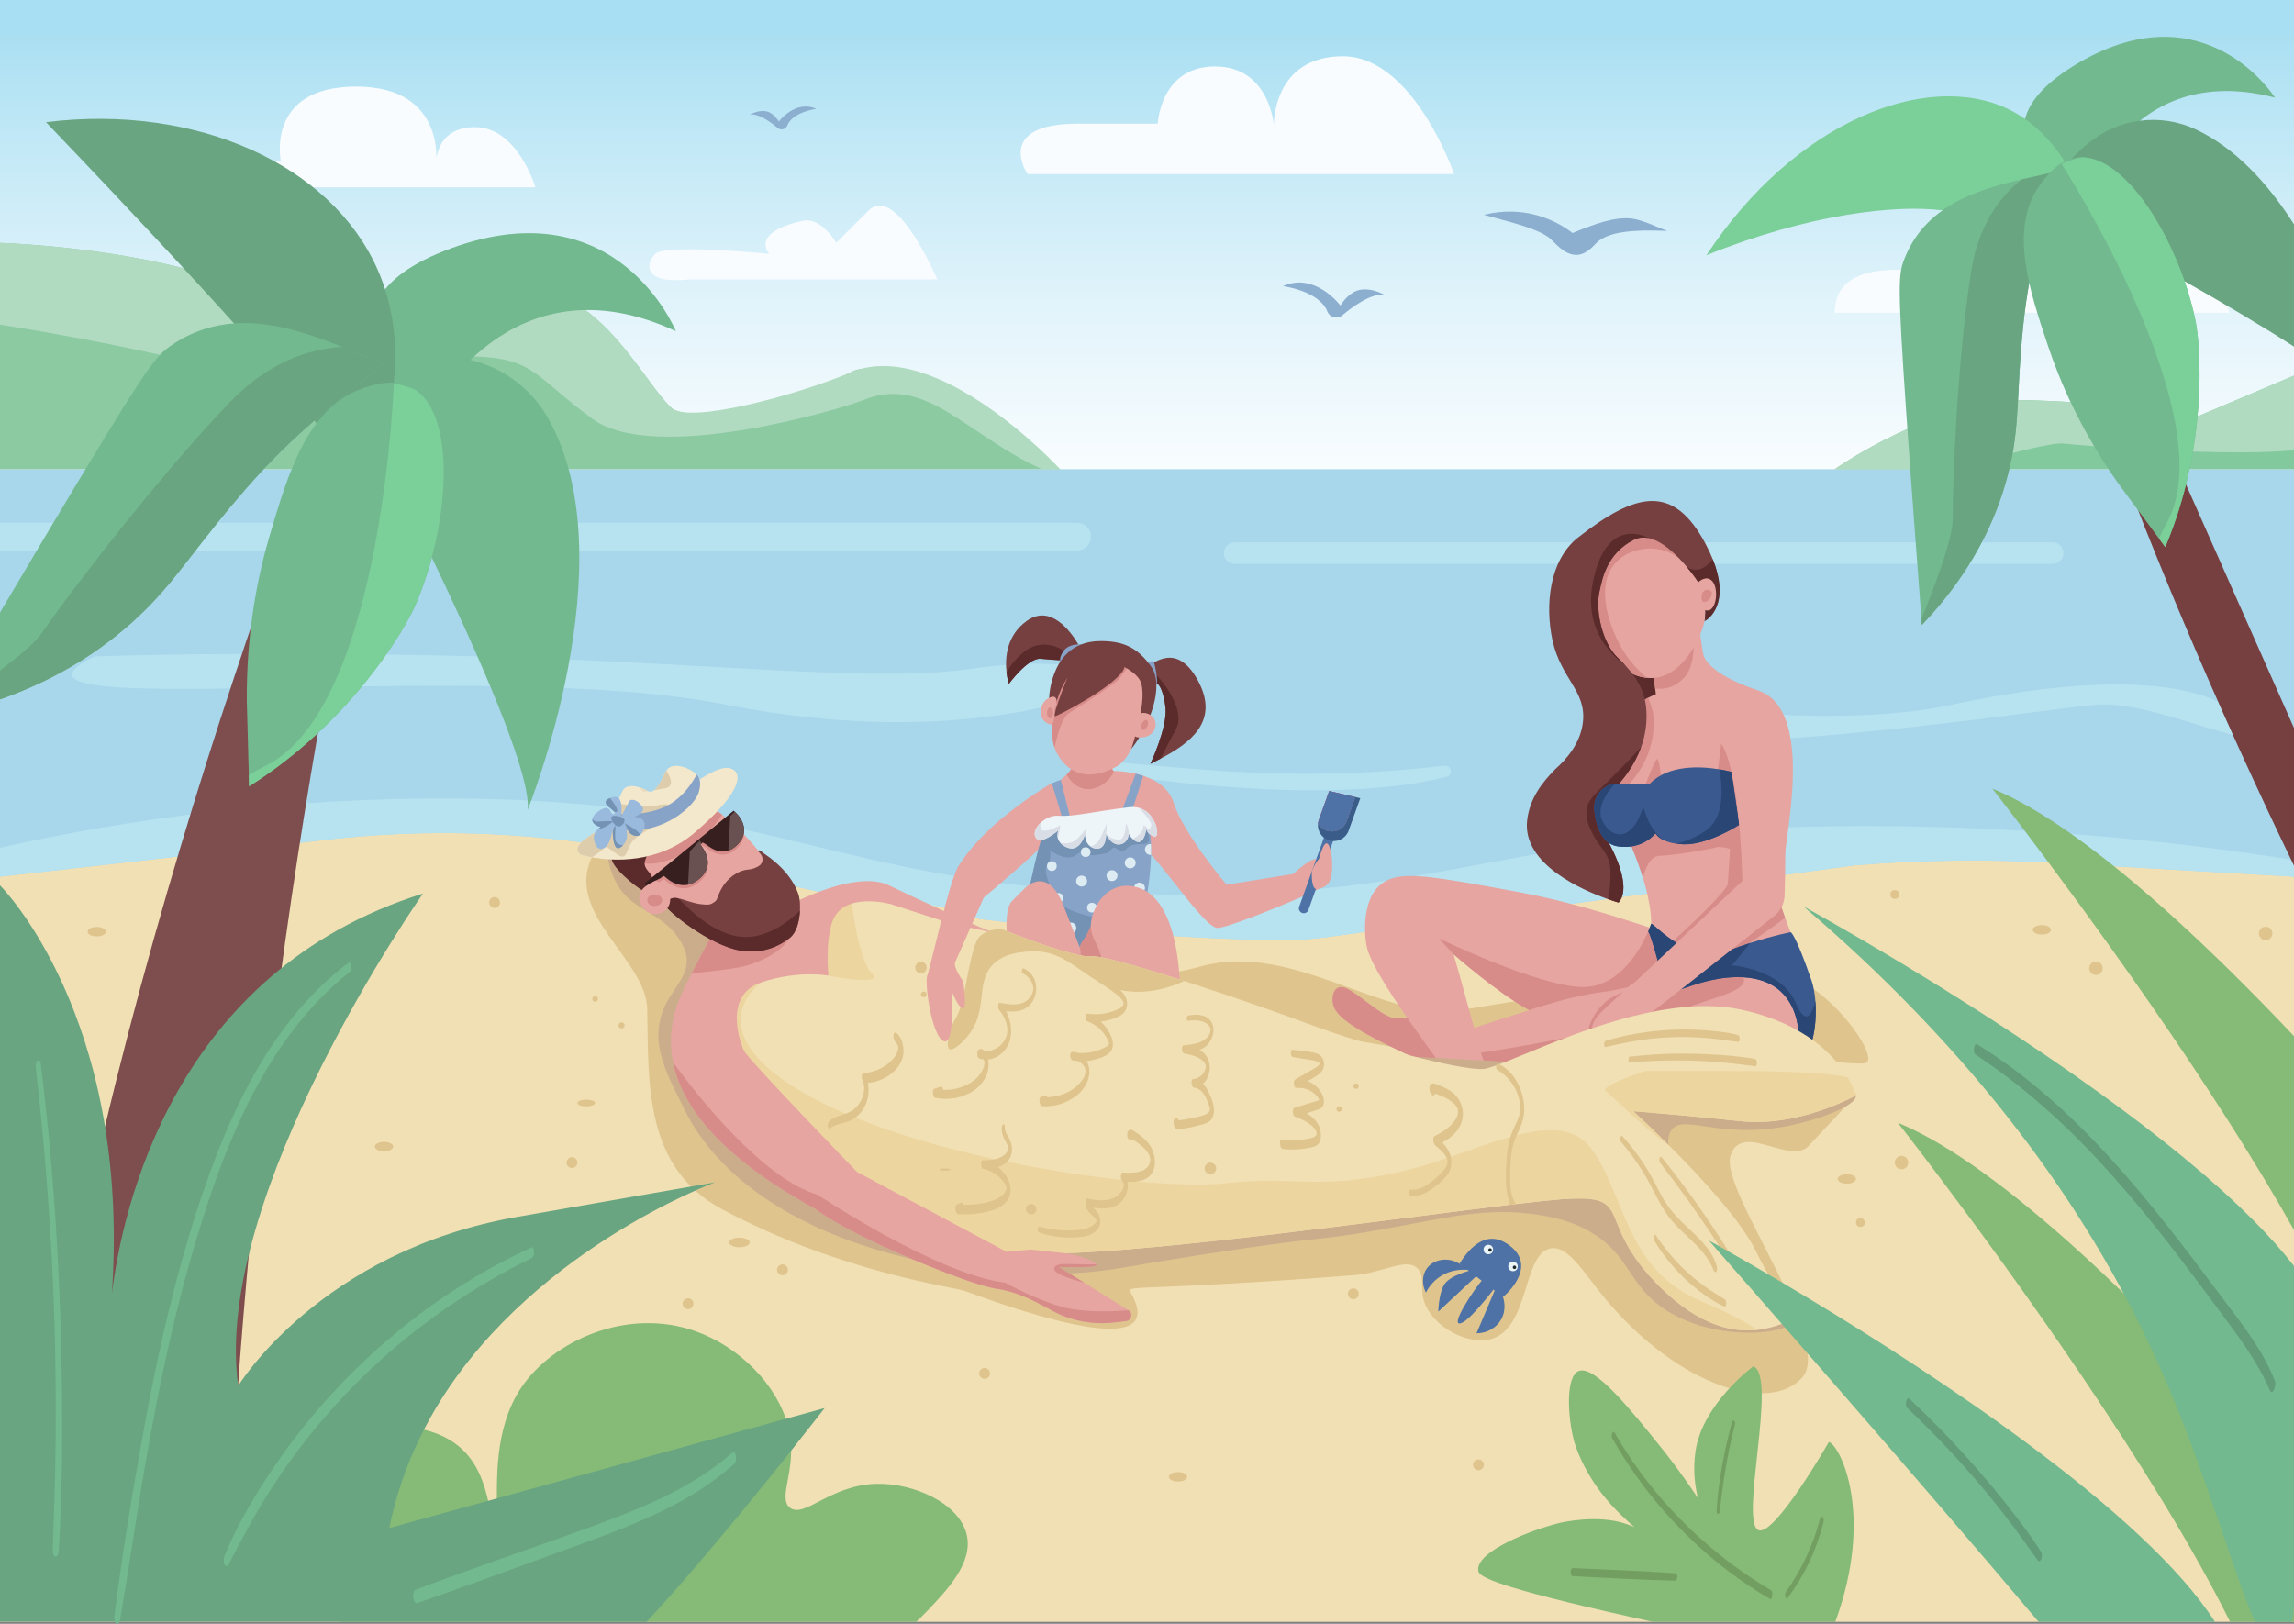 <?xml version="1.0" encoding="utf-8"?>
<svg xmlns="http://www.w3.org/2000/svg" height="5000px" id="_1" style="enable-background:new 0 0 7062.945 5000;" version="1.1" viewBox="0 0 7062.945 5000" width="7062.945px" x="0px" y="0px">
<rect x="0" y="0" width="7062.945" height="5000" fill="#808080" stroke="none"/>
<g id="beach4_1_">
	<g id="ground_2_">
		<rect height="2940.894" style="fill:#F1E0B4;" width="7062.945" y="2053.11"/>
		<path d="M5115.258,2975.645c97.979-20.381,305.286-47.176,470.064,70.74&#xD;&#xA;			c101.756,72.817,184.242,198.635,163.773,224.027c-5.314,6.595-29.963,4.841-79.061,1.348&#xD;&#xA;			c-22.529-1.602-47.937-4.316-75.438-7.813c-124.339-15.827-291.568-47.699-431.133-64.855&#xD;&#xA;			c-216.313-26.609-486.991,30.779-599.09,54.529c-112.082,23.768-1178.293-216.332-1239.05-176.246l3.46-115.76&#xD;&#xA;			c37.157,14.33,99.936,34.436,179.013,38.102c95.839,4.441,164.464-17.636,198.608-26.293&#xD;&#xA;			c279.771-70.936,558.604,172.426,784.707,137.577c9.117-1.405,90.856-14.47,184.121-29.678&#xD;&#xA;			c39.357-6.418,82.403-13.484,92.887-15.239C4834.4,3054.988,4942.034,3031.384,5115.258,2975.645z" style="fill:#DFC48D;"/>
	</g>
	<linearGradient gradientUnits="userSpaceOnUse" id="sky_2_" x1="3531.472" x2="3531.472" y1="100.367" y2="2141.461">
		<stop offset="0" style="stop-color:#A9DFF2"/>
		<stop offset="0.158" style="stop-color:#C1E8F6"/>
		<stop offset="0.425" style="stop-color:#E3F4FB"/>
		<stop offset="0.645" style="stop-color:#F7FCFE"/>
		<stop offset="0.79" style="stop-color:#FFFFFF"/>
	</linearGradient>
	<rect height="1668.16" id="sky_1_" style="fill:url(#sky_2_);" width="7062.945"/>
	<g id="clouds_1_">
		<path d="M607.435,576.672h1040.954c0,0-54.816-185.111-185.112-185.111s-120.848,120.848-120.848,120.848&#xD;&#xA;			s36.027-245.833-245.834-245.833c-281.861,0-231.718,231.718-231.718,231.718s-336.021-53.339-389.36,0&#xD;&#xA;			C422.178,551.633,607.435,576.672,607.435,576.672z" style="fill:#F8FCFF;"/>
		<path d="M4477.152,535.995H3163.639c0,0-105.551-155.119,155.119-155.119s245.741,0,245.741,0&#xD;&#xA;			s7.884-176.305,176.304-176.305s181.241,181.241,181.241,181.241s-4.837-212.604,212.604-212.604&#xD;&#xA;			C4352.089,173.208,4477.152,535.995,4477.152,535.995z" style="fill:#F8FCFF;"/>
		<path d="M5648.951,963.034H6864.1c0,0-46.592-165.01-165.012-165.01&#xD;&#xA;			c-118.419,0-112.109,112.11-112.109,112.11s-86.813-267.869-267.869-267.869s-229.559,229.559-229.559,229.559&#xD;&#xA;			S5648.951,733.961,5648.951,963.034z" style="fill:#F8FCFF;"/>
		<path d="M2121.434,860.345h764.278c0,0-125.85-297.729-211.789-211.79s-99.178,99.178-99.178,99.178&#xD;&#xA;			s-45.539-81.066-104.396-67.629c-165.043,37.681-101.421,101.421-101.421,101.421s-320.209-31.188-351.396,0&#xD;&#xA;			S1981.219,876.156,2121.434,860.345z" style="fill:#F8FCFF;"/>
	</g>
	<g id="sea_1_">
		<path d="M7062.945,1444.865v1254.52l-280.264-16.181l-231.871-13.385l-41.926-2.422l-177.162-10.213&#xD;&#xA;			c-8.115-0.474-16.205-0.924-24.32-1.323c-135.937-7.141-272.098-8.064-408.061-2.797c-39.303,1.523-78.605,3.546-117.883,6.118&#xD;&#xA;			c-23.946,1.548-47.867,3.296-71.789,5.244l-39.078,5.317l-1583.024,215.467c-42.624,5.818-85.572,8.939-128.57,9.164&#xD;&#xA;			c-334.674,1.723-1065.871-63.848-1321.639-121.854l-561.126-127.272c-341.715-77.507-693.917-99.78-1042.324-62.675&#xD;&#xA;			c-8.69,0.924-17.379,1.898-26.044,2.871L0,2699.385v-1254.52H7062.945z" style="fill:#A8D6EA;"/>
		<path d="M3359.317,1652.345c0,11.811-4.794,22.498-12.51,30.238c-7.741,7.741-18.428,12.535-30.239,12.535&#xD;&#xA;			H0v-85.547h3316.568C3340.189,1609.571,3359.317,1628.723,3359.317,1652.345z" style="fill:#B7E2F0;"/>
		<path d="M6319.822,1736.323H3801.265c-18.372,0-33.265-14.893-33.265-33.264l0,0&#xD;&#xA;			c0-18.372,14.893-33.264,33.265-33.264h2518.558c18.371,0,33.264,14.893,33.264,33.264l0,0&#xD;&#xA;			C6353.086,1721.43,6338.193,1736.323,6319.822,1736.323z" style="fill:#B7E2F0;"/>
		<path d="M7062.945,2648.021v51.363l-731.223-42.2c-207.275-11.985-415.127-9.563-622.053,7.242&#xD;&#xA;			l-1622.103,220.784c-42.624,5.818-85.572,8.939-128.57,9.164c-334.674,1.723-1065.871-63.848-1321.639-121.854l-561.126-127.272&#xD;&#xA;			c-341.715-77.507-693.917-99.78-1042.324-62.675c-8.69,0.924-17.379,1.898-26.044,2.871L0,2699.385v-89.219&#xD;&#xA;			c295.554-66.143,757.705-147.738,1325.475-151.54c1062.458-7.114,1220.072,266.714,2205.985,294.618&#xD;&#xA;			c963.049,27.258,1122.28-225.254,2317.915-209.082C6370.543,2551.211,6794.229,2605.329,7062.945,2648.021z" style="fill:#B7E2F0;"/>
		<path d="M289.54,2021.442c0,0,484.704-19.008,1197.503,0c712.799,19.008,1197.503,81.667,1501.63,38.016&#xD;&#xA;			c304.127-43.65,418.175,13.731,437.183,35.377c19.008,21.646-445.917,222.995-1192.365,74.801&#xD;&#xA;			C1487.043,2021.442-128.635,2230.53,289.54,2021.442z" style="fill:#B7E2F0;"/>
		<path d="M4923,2263.438c-75.928-15.688-55.021-129.49,21.596-117.625&#xD;&#xA;			c248.248,38.442,732.846,95.921,1066.346,23.825c465.695-100.675,798.336-76.398,902.879,54.023&#xD;&#xA;			c104.545,130.421-266.111-67.397-456.191-54.023C6311.109,2179.946,5306.228,2342.62,4923,2263.438z" style="fill:#B7E2F0;"/>
		<path d="M3427.337,2382.748c27.063,4.501,646.108,105.712,1026.092,9.375&#xD;&#xA;			c21.38-5.42,15.525-37.212-6.374-34.588c-122.494,14.678-271.878,26.046-441.455,25.059&#xD;&#xA;			c-353.512-2.059-669.673-57.087-673.15-36.227c-0.812,4.874,15.325,14.583,93.076,35.981&#xD;&#xA;			C3426.12,2382.512,3426.729,2382.646,3427.337,2382.748z" style="fill:#B7E2F0;"/>
	</g>
	<g id="hill2_2_">
		<path d="M3264.281,1444.865H0V747.902c0,0,327.557,9.514,612.664,90.991&#xD;&#xA;			c285.133,81.453,325.41,286.506,779.339,85.448c398.347-176.438,555.683,215.042,674.166,330.853&#xD;&#xA;			c54.81,53.535,409.284-22.573,551.838-108.121C2760.586,1061.551,3264.281,1444.865,3264.281,1444.865z" style="fill:#8CCAA2;"/>
		<path d="M3264.281,1444.865h-55.833c-235.742-106.622-356.993-292.917-552.412-212.245&#xD;&#xA;			c-55.565,22.938-637.734,199.585-832.076,57.007c-194.367-142.554-175.571-193.243-412.954-193.243&#xD;&#xA;			c-142.555,0-294.621,155.239-731.796,41.176C439.697,1075.084,183.08,1028.69,0,999.5V747.902c0,0,327.557,9.514,612.664,90.991&#xD;&#xA;			c285.133,81.453,325.41,286.506,779.339,85.448c398.347-176.438,555.683,215.042,674.166,330.853&#xD;&#xA;			c54.81,53.535,398.886-42.961,551.838-108.121C2885.712,1033.028,3264.281,1444.865,3264.281,1444.865z" style="fill:#B1DBC1;"/>
	</g>
	<g id="hill1_2_">
		<path d="M7062.945,1156.586v288.279H5648.943c0,0,311.426-221.759,607.57-212.245&#xD;&#xA;			c296.145,9.489,514.758,47.518,514.758,47.518L7062.945,1156.586z" style="fill:#82CA9D;"/>
		<path d="M7062.945,1156.586v229.425c-191.496,21.125-646.799-12.46-709.848-20.351&#xD;&#xA;			c-34.808-4.345-185.303,35.133-338.294,79.205h-365.86c0,0,311.426-221.759,607.57-212.245&#xD;&#xA;			c296.145,9.489,514.758,47.518,514.758,47.518L7062.945,1156.586z" style="fill:#B1DBC1;"/>
	</g>
	<g id="woman_1_">
		<rect height="265.732" style="fill:#5B2B2B;" width="219.464" x="4895.456" y="1939.096"/>
		<g id="leg_L_1_">
			<path d="M5526.742,3275.767c-56.946,46.144-201.775,151.23-484.712,6.435&#xD;&#xA;				c-14.071-7.196-28.499-15.02-43.265-23.52c-13.09-7.502-26.483-15.545-40.131-24.13c0,0-16.357,7.214-44.365,17.271&#xD;&#xA;				c-5.791,2.083-12.074,4.284-18.813,6.57c-106.813,36.254-327.995,93.403-497.547,18.051&#xD;&#xA;				c-232.019-103.123-270.693-141.782-286.797-167.571c-16.12-25.771-9.669-80.551,28.989-67.664&#xD;&#xA;				c38.676,12.886,119.243,96.586,161.137,95.012c41.893-1.559,103.122,0,103.122,0s3.827-1.659,9.821-3.573&#xD;&#xA;				c15.325-4.91,44.856-11.497,61.062,3.573c22.571,20.997,31.158,40.149,31.158,40.149s341.727-120.718,467.117-124.121&#xD;&#xA;				c18.999-0.525,34.882,1.947,46.329,8.297c34.357,19.084,93.115,2.134,151.806-25.146&#xD;&#xA;				c89.933-41.757,179.745-107.729,181.489-105.393c2.879,3.879,167.029,82.194,167.029,82.194S5633.252,3189.459,5526.742,3275.767&#xD;&#xA;				z" style="fill:#E6A5A0;"/>
			<path d="M4932.845,3173.321l-18.575,78.502c-5.791,2.083-12.074,4.284-18.813,6.57&#xD;&#xA;				c-106.813,36.254-327.995,93.403-497.547,18.051c-232.019-103.123-270.693-141.782-286.797-167.571&#xD;&#xA;				c-16.12-25.771-9.669-80.551,28.989-67.664c38.676,12.886,119.243,96.586,161.137,95.012c41.893-1.559,103.122,0,103.122,0&#xD;&#xA;				s3.827-1.659,9.821-3.573c90.187,43.112,75.586,114.223,113.703,111.599C4621.339,3237.812,4932.845,3173.321,4932.845,3173.321z" style="fill:#D78C89;"/>
			<path d="M5526.742,3275.767c-56.946,46.144-201.775,151.23-484.712,6.435&#xD;&#xA;				c-14.071-7.196-28.499-15.02-43.265-23.52c21.082-10.144,48.412-19.559,65.667-11.244&#xD;&#xA;				C5095.793,3262.576,5533.82,3244.508,5526.742,3275.767z" style="fill:#D78C89;"/>
			<path d="M5117.67,3145.145c-44.805,63.279-67.9,95.875-75.64,137.057&#xD;&#xA;				c-26.569-13.598-54.354-29.396-83.396-47.649c0,0-23.826,10.516-63.18,23.842c-5.987-17.241-12.363-44.219-7.52-75.944&#xD;&#xA;				c13.016-85.267,95.065-126.168,104.582-130.726c40.228-26.632,67.091-51.126,112.198-29.854&#xD;&#xA;				c35.546,16.763,8.247,40.811,66.938,13.531c2.388,3.115,174.251-45.795,177.437-43.608&#xD;&#xA;				C5448.451,3060.004,5160.766,3084.287,5117.67,3145.145z" style="fill:#D78C89;"/>
		</g>
		<g id="leg_R_1_">
			<path d="M5360.205,2972.917c-24.137,75.112-215.438-1.92-404.258,101.769&#xD;&#xA;				c-52.412,28.781-104.475,71.4-177.787,61.535c-31.09-4.184-53.307-16.527-74.404-28.143&#xD;&#xA;				c-99.651-54.863-228.512-169.992-228.512-169.992l11.294,39.2c2.472,8.433,5.604,19.438,9.178,32.206&#xD;&#xA;				c21.267,75.878,58.335,213.815,66.547,241.18c10.583,35.255,44.382,69.968,83.429,75.674&#xD;&#xA;				c18.594,2.727,41.572-1.913,55.135,13.479c8.654,9.804,8.958,22.656,9.026,29.531c0.456,48.903-4.691,87.392-11.277,111.421&#xD;&#xA;				c-0.188,0.66-0.356,1.286-0.543,1.913c-5.046,17.61,19.337,86.224,36.203,145.879c14.005,49.53,22.792,92.878,5.267,95.808&#xD;&#xA;				c-38.676,6.452-161.137-222.35-190.126-283.58c-29.007-61.229-317.97-414.642-341.593-526.875&#xD;&#xA;				c-7.331-34.832-17.711-160.594,59.622-201.42c54.729-28.888,136.955-16.104,414.084,35.458&#xD;&#xA;				c277.146,51.562,528.5,164.337,676.595,189.462C5366.175,2953.495,5360.809,2971.041,5360.205,2972.917z" style="fill:#E6A5A0;"/>
			<path d="M5118.191,3022.514c-39.59,5.198-121.44,19.863-160.37,28.702&#xD;&#xA;				c-68.427,8.382-122.802,20.262-200.997,43.807c-32.396,9.618-31.266,8.988-48.013,15.796&#xD;&#xA;				c-99.651-54.863-233.568-172.732-233.568-172.732c-15.263-16.392-30.524-32.783-45.788-49.174&#xD;&#xA;				c0,0,303.832,147.741,442.16,150.366c136.752,2.573,200.403-169.383,203.028-170.483&#xD;&#xA;				C5073.543,2869.625,5147.79,3000.687,5118.191,3022.514z" style="fill:#D78C89;"/>
		</g>
		<g id="body_neck_1_">
			<path d="M5419.453,2412.818c-1.117,0.83-3.793,2.438-7.891,4.674c-5.08,2.76-12.361,6.485-21.556,10.888&#xD;&#xA;				c-61.755,29.583-210.31,89.933-365.231,97.112c-12.564,0.575-25.146,0.795-37.744,0.644c-2.625-0.034-5.232-0.085-7.857-0.17&#xD;&#xA;				c-3.623-0.085-7.247-0.22-10.871-0.372c-215.914-9.652-51.562-180.457-12.902-264.242&#xD;&#xA;				c27.178-58.894,86.664-96.231,119.615-113.215c13.936-7.197,23.114-10.736,23.114-10.736l-2.065-17.306l-16.968-142.306&#xD;&#xA;				l-3.454-29.023l147.234-97.213c0,0,16.104,155.227,28.447,200.336s213.239,106.34,222.908,170.805&#xD;&#xA;				C5483.9,2287.141,5432.34,2403.15,5419.453,2412.818z" style="fill:#E6A5A0;"/>
			<path d="M5184.201,2087.905c-36.881,37.338-70.747,33.325-88.137,32.19l-16.968-142.306l131.96-56.404&#xD;&#xA;				C5211.057,1921.384,5230.938,2040.61,5184.201,2087.905z" style="fill:#D78C89;"/>
			<path d="M5529.012,3099.205c-23.877-68.647-122.885-114.502-222.316-143.933&#xD;&#xA;				c-65.785-19.474-131.74-31.767-176.258-38.726c-33.459-5.232-54.795-7.468-54.795-7.468&#xD;&#xA;				c17.797-55.947,5.401-132.062-16.916-205.196c-18.711-61.332-44.399-120.581-65.108-164.065&#xD;&#xA;				c-2.269-4.759-4.471-9.33-6.587-13.682c-1.202-2.456-2.371-4.844-3.522-7.146c-13.546-27.397-23.367-45.262-24.874-48.327&#xD;&#xA;				c0,0,31.682-16.239,78.4-37.812v-0.017c70.374-32.512,174.852-77.114,256.571-96.519c20.354-4.843,39.302-8.111,55.964-9.245&#xD;&#xA;				c46.617-3.133,75.251,10.481,66.648,53.525c-2.285,11.379-3.793,23.724-4.656,36.897c-2.219,33.9,0.305,71.881,5.824,111.03&#xD;&#xA;				c15.682,111.709,55.609,233.018,78.571,296.805c10.126,28.126,16.95,45.077,16.95,45.077S5580.572,3247.438,5529.012,3099.205z" style="fill:#E6A5A0;"/>
			<g>
				<path d="M4968.303,2525.594c-10.316,13.692-79.918,1.911-102.777-40.082&#xD;&#xA;					c-31.471-57.813,61.963-163.668,89.875-224.161c27.178-58.894,86.664-96.231,119.615-113.215&#xD;&#xA;					c1.939,5.224,4.001,11.206,6.206,17.981c0,0,4.108,12.457,7.07,22.743c4.244,14.746,14.45,100.254-41.045,185.282&#xD;&#xA;					c-9.381,14.373-24.247,34.261-46.727,54.783c-15.661,7.373-36.958,20.466-41.886,41.736&#xD;&#xA;					C4952.604,2496.688,4975.443,2516.115,4968.303,2525.594z" style="fill:#D78C89;"/>
				<path d="M5495.958,2825.327c-31.226,26.179-110.946,80.179-189.263,129.945&#xD;&#xA;					c-61.568,39.133-122.291,75.657-157.936,93.996c-75.674,38.913-74.116-180.474-74.116-180.474s22.774,77.758,55.794,47.752&#xD;&#xA;					c72.355-65.769,187.992-174.107,189.297-195.883c2.658-44.026,6.078-97.688,7.332-102.684&#xD;&#xA;					c2.15-8.602-36.475-10.211-36.475-10.211c-25.755,6.994-128.945,25.248-180.508,27.398c-29.988,1.253-44.483,38.1-51.357,68.715&#xD;&#xA;					c-18.711-61.332-44.399-120.581-65.108-164.065c9.093-4.284,19.626-9.127,31.157-14.325&#xD;&#xA;					c95.113-42.96,258.941-111.726,258.941-111.726l9.89-77.452l9.838-77.113c0,0,20.624,41.249,46.126,67.868&#xD;&#xA;					c4.166,4.352,8.467,8.314,12.835,11.633c10.753,8.179,20.134,44.433,27.602,89.678c3.759,22.708,14.173,58.877,27.38,100.143&#xD;&#xA;					C5433.068,2640.231,5472.996,2761.54,5495.958,2825.327z" style="fill:#D78C89;"/>
				<path d="M5114.92,2396.7c0,0-6.445-61.293-12.891-59.649c-6.444,1.645-37.601,83.314-37.601,83.314&#xD;&#xA;					h44.046L5114.92,2396.7z" style="fill:#D78C89;"/>
			</g>
		</g>
		<g id="face_3_">
			<path d="M5247.582,1913.324c-6.451,38.675-66.598,184.758-176.173,174.022&#xD;&#xA;				c-60.079-5.893-96.908-47.328-121.089-96.316c-19.677-39.776-30.988-84.547-39.675-119.277c-0.118-0.474-0.237-0.948-0.355-1.405&#xD;&#xA;				c-40.183-160.729,43.925-239.063,132.569-252.914c49.377-7.704,100.16,4.589,131.673,33.799&#xD;&#xA;				C5262.619,1732.867,5254.033,1874.648,5247.582,1913.324z" style="fill:#E6A5A0;"/>
			<path d="M5228.887,1792.641c-0.879-2.015-1.811-4.013-2.76-5.977&#xD;&#xA;				c-28.396-59.114-84.191-96.977-143.965-97.84c-7.417-0.118-69.461-0.067-109.422,45.838&#xD;&#xA;				c-29.262,33.612-34.121,77.385-29.396,118.126c5.842,50.325,26.314,95.994,33.545,112.097&#xD;&#xA;				c3.199,7.129,6.569,13.953,10.092,20.489c27.245,50.816,62.5,83.989,84.429,101.972c-60.079-5.893-96.908-47.328-121.089-96.316&#xD;&#xA;				c-19.677-39.776-30.988-84.547-39.675-119.277c-0.118-0.474-0.237-0.948-0.355-1.405&#xD;&#xA;				c-40.183-160.729,43.925-239.063,132.569-252.914c81.957-0.745,159.984,41.96,185.08,170.162&#xD;&#xA;				C5228.261,1789.255,5228.582,1790.948,5228.887,1792.641z" style="fill:#D78C89;"/>
		</g>
		<g id="hair_3_">
			<path d="M5253.965,1909.243c-3.859,2.828-6.383,4.081-6.383,4.081s0.745-2.828,1.523-7.908&#xD;&#xA;				c2.743-17.813,6.028-63.448-20.219-112.775c0,0-14.765-22.809-37.676-49.868c-0.118-0.119-0.203-0.22-0.287-0.322&#xD;&#xA;				c-29.65-34.933-72.813-76.792-115.332-85.631l-0.018-0.017c-15.29-3.167-30.514-2.066-44.975,5.165&#xD;&#xA;				c-85.936,42.959-98.466,126.931-105.357,156.293c-15.257,64.888,10.228,163.219,54.508,206.06&#xD;&#xA;				c7.807,7.552,16.289,15.816,24.824,24.977c30.242,32.529,61.061,76.301,64.532,139.563c1.879,34.29-2.066,72.084-16.341,111.861&#xD;&#xA;				c-19.456,54.271-58.148,112.199-127.523,169.941c0,0-34.29,20.574,15.121,102.209s76.809,169.721,42.977,206.229&#xD;&#xA;				c0,0-12.7-3.488-32.715-10.516c-77.385-27.144-264.09-107.085-248.731-242.397c7.738-68.089,46.396-116.873,86.021-157.208&#xD;&#xA;				c0.017,0,0.017-0.017,0.033-0.017c35.34-31.395,78.773-80.822,85.818-146.269c10.346-96.063-67.818-131.757-93.878-251.475&#xD;&#xA;				c-22.877-105.087-10.938-246.14,79.23-316.498c177.917-138.835,292.842-166.775,392.206,20.133&#xD;&#xA;				c9.025,16.984,16.391,32.851,22.318,47.667C5322.646,1845.252,5272.609,1895.561,5253.965,1909.243z" style="fill:#774040;"/>
			<path d="M5253.965,1909.243l-4.859-3.827c2.743-17.813,6.028-63.448-20.219-112.775&#xD;&#xA;				c0,0-14.765-22.809-37.676-49.868c4.623,4.979,30.751,23.774,61.468-0.322c9.042-7.078,15.782-13.902,20.964-19.93&#xD;&#xA;				C5322.646,1845.252,5272.609,1895.561,5253.965,1909.243z" style="fill:#5B2B2B;"/>
			<path d="M4940.363,2572.871c49.411,81.635,76.809,169.721,42.977,206.229c0,0-12.7-3.488-32.715-10.516&#xD;&#xA;				c4.114-15.832,7.586-39.708,8.01-75.555c0.765-66.361-29.949-76.14-52.933-121.521c-7.983-15.764-24.231-44.881-21.185-75.988&#xD;&#xA;				c3.08-31.445,23.849-48.323,73.036-96.672c21.825-21.453,54.991-54.75,95.212-98.127c-9.31,23.652-22.904,53.32-45.042,83.668&#xD;&#xA;				c-20.777,28.484-47.794,57.401-82.481,86.272C4925.242,2470.662,4890.952,2491.236,4940.363,2572.871z" style="fill:#5B2B2B;"/>
			<path d="M5075.574,1656.803c-15.29-3.167-30.514-2.066-44.975,5.165&#xD;&#xA;				c-85.936,42.959-98.466,126.931-105.357,156.293c-15.257,64.888,10.228,163.219,54.508,206.06&#xD;&#xA;				c7.807,7.552,16.289,15.816,24.824,24.977c-56.913-42.147-125.797-122.224-100.736-254.133&#xD;&#xA;				C4944.139,1583.127,5072.256,1654.89,5075.574,1656.803z" style="fill:#5B2B2B;"/>
		</g>
		<g id="ear_4_">
			<path d="M5211.059,1812.351c0,0,32.225-47.264,58.006-25.78c25.779,21.484,16.092,103.121-17.734,92.379&#xD;&#xA;				S5211.059,1812.351,5211.059,1812.351z" style="fill:#E6A5A0;"/>
			<path d="M5239.969,1830.398c2.072-10.47,12.972-17.115,23.029-13.541&#xD;&#xA;				c5.633,2.001,9.538,6.663,6.375,16.761C5262.547,1855.41,5232.85,1866.379,5239.969,1830.398z" style="fill:#D78C89;"/>
		</g>
		<g id="shorts_1_">
			<path d="M5526.742,3275.767c24.096-85.631,9.805-173.718-44.449-223.28&#xD;&#xA;				c-75.064-68.563-198.863-38.168-229.614-30.615c-43.569,10.701-121.174,40.284-121.174,40.284s-11.803-46.719-24.808-94.268&#xD;&#xA;				c-13.004-47.531-27.211-95.876-32.054-99.093l9.448-24.553c10.601,1.625,121.005,128.709,230.63,85.715&#xD;&#xA;				c26.298-10.313,51.376-19.117,74.319-26.517c72.695-23.486,123.867-33.036,123.867-33.036s12.344-2.016,64.447,148.249&#xD;&#xA;				c5.893,17.035,10.024,39.319,11.955,63.686C5595.406,3159.91,5579.15,3258.58,5526.742,3275.767z" style="fill:#3A598F;"/>
			<path d="M5526.742,3275.767c24.096-85.631,9.805-173.718-44.449-223.28&#xD;&#xA;				c-75.064-68.563-198.863-38.168-229.614-30.615c-43.569,10.701-121.174,40.284-121.174,40.284s-11.803-46.719-24.808-94.268&#xD;&#xA;				c-13.004-47.531-27.211-95.876-32.054-99.093l9.448-24.553c10.601,1.625,121.005,128.709,230.63,85.715&#xD;&#xA;				c26.298-10.313,51.376-19.117,74.319-26.517l-56.457,69.017c0,0,152.926,11.281,196.43,116.011&#xD;&#xA;				c7.172,17.267,37.596,87.008,60.297-6.129C5595.406,3159.91,5579.15,3258.58,5526.742,3275.767z" style="fill:#2A4675;"/>
		</g>
		<g id="bra_1_">
			<path d="M5354.785,2539.902c0,0-94.859,61.434-168.976,59.824c-8.975-0.203-17.085-0.847-24.401-1.828&#xD;&#xA;				c-14.172-1.914-25.365-5.098-34.137-8.721c-24.062-9.939-30.073-23.301-30.073-23.301s-38.675,51.563-116.009,40.285&#xD;&#xA;				c-53.898-7.857-68.597-72.712-72.576-111.319c-2.675-26.111,7.992-52.069,28.939-67.868&#xD;&#xA;				c13.359-10.092,26.212-12.784,34.916-13.208c6.79-0.338,11.04,0.711,11.04,0.711l95.588-0.626&#xD;&#xA;				c57.793-60.756,159.696-54.084,214.544-44.94c22.774,3.793,37.438,8.026,37.438,8.026L5354.785,2539.902z" style="fill:#3A598F;"/>
			<path d="M5354.785,2539.902c0,0-94.859,61.434-168.976,59.824c-8.975-0.203-17.085-0.847-24.401-1.828&#xD;&#xA;				c37.22-9.923,83.684-27.99,109.795-57.996c40.945-47.007,29.261-139.292,22.438-170.991c22.774,3.793,37.438,8.026,37.438,8.026&#xD;&#xA;				L5354.785,2539.902z" style="fill:#2A4675;"/>
			<path d="M5127.271,2589.178c-24.062-9.939-30.073-23.301-30.073-23.301s-38.675,51.563-116.009,40.285&#xD;&#xA;				c-53.898-7.857-68.597-72.712-72.576-111.319c-2.675-26.111,7.992-52.069,28.939-67.868&#xD;&#xA;				c13.359-10.092,26.212-12.784,34.916-13.208c-21.455,19.728-56.889,71.618-40.69,109.693&#xD;&#xA;				c24.146,56.755,91.659,77.334,126.745-38.065C5060.894,2477.605,5072.492,2558.24,5127.271,2589.178z" style="fill:#2A4675;"/>
		</g>
		<g id="hand_L_2_">
			<path d="M5514.042,2482.549c-6.942,69.359-17.255,126.558-17.255,146.167&#xD;&#xA;				c0,14.748-0.203,32.816-0.525,51.562c-0.084,5.757-0.186,11.582-0.304,17.373c-0.068,3.691-0.153,7.366-0.221,11.023&#xD;&#xA;				c-0.355,17.323-0.762,34.104-1.118,48.26c-0.626,24.909-12.344,48.209-31.953,63.584&#xD;&#xA;				c-29.141,22.843-74.556,58.674-124.271,97.907c-1.998,1.592-4.014,3.167-6.012,4.759c-35.678,28.143-73.287,57.81-108.524,85.563&#xD;&#xA;				c-9.432,7.416-18.694,14.697-27.702,21.775c-6.537,5.131-12.955,10.178-19.203,15.07c-17.305,13.581-33.357,26.129-47.463,37.118&#xD;&#xA;				c-31.902,24.841-53.864,41.622-58.064,44.077c-9.296,5.436-26.771,62.5-42.4,120.327c-2.252,8.297-4.471,16.611-6.587,24.772&#xD;&#xA;				c-6.726,25.661-12.785,49.997-17.271,68.373c-3.604,14.773-36.96,13.637-46.533,1.822c-17.783-21.94-25.461-51.438-31.683-94.9&#xD;&#xA;				c0-0.017,0-0.017,0-0.017c-2.32-16.154-2.455-33.478,0.66-51.765c1.22-7.214,2.946-14.58,5.232-22.081&#xD;&#xA;				c6.3-20.642,13.53-38.608,21.149-54.237c14.479-29.701,30.361-50.867,44.061-65.497c5.029-5.385,9.771-9.872,14.021-13.581&#xD;&#xA;				c3.759-3.285,7.146-5.943,10.042-8.076c0.051-0.018,0.102-0.052,0.135-0.086c6.52-4.774,10.499-6.756,10.499-6.756l55.456-52.222&#xD;&#xA;				l15.765-14.851l57.844-54.474l11.21-10.566l191.633-180.474c0,0-0.56-32.105-3.116-79.112c-0.966-17.61-2.201-37.304-3.81-58.182&#xD;&#xA;				c-0.864-11.464-1.863-23.283-2.964-35.306c0-0.068-0.017-0.136-0.017-0.203c-5.012-54.678-12.514-113.605-23.673-162.762&#xD;&#xA;				c-10.159-44.839-23.368-81.533-40.487-99.465c-9.957-10.431-18.051-23.706-24.57-38.743c-1.033-2.337-1.998-4.724-2.945-7.146&#xD;&#xA;				c-34.189-87.799-20.896-226.82-20.896-226.82c0.594,3.725-1.896,43.179,90.644,88.967c13.902,6.892,29.954,13.919,48.479,20.98&#xD;&#xA;				c9.838,3.759,20.404,7.535,31.699,11.294c70.34,23.453,97.501,100.583,104.9,188.026&#xD;&#xA;				C5522.627,2369.774,5519.309,2429.701,5514.042,2482.549z" id="hand_L_3_" style="fill:#E6A5A0;"/>
			<path d="M4969.626,3079.306c-28.462,25.951-49.103,44.282-59.824,62.688&#xD;&#xA;				c0,0.001-18.415,32.205-13.427,77.093c1.432,12.891,12.71,14.39,17.724,6.445c5.012-7.944,5.905-34.232,33.03-49.162&#xD;&#xA;				c27.124-14.931,39.296-42.638,39.296-42.638c6.58-18.158,17.071-43.799,33.424-73.186c9.04-16.249,16.278-27.182,13.841-29.439&#xD;&#xA;				C5031.097,3028.706,5017.578,3036.139,4969.626,3079.306z" style="fill:#E6A5A0;"/>
		</g>
	</g>
	<g id="mermaid_1_">
		<g id="ground_1_">
			<path d="M1821.993,2639.682c-82.925,175.894,168.188,315.276,170.827,467.933&#xD;&#xA;				c3.988,230.696-9.233,487.132,230.34,615.676c363.006,194.771,713.534,239.217,747.822,251.875&#xD;&#xA;				c331.875,122.519,614.207,183.54,508.857,1.928c-12.16-20.963,47.163-1.236,686.919-50.448&#xD;&#xA;				c93.599-7.2,162.873-55.903,197.625-20.928c26.899,27.074,2.162,65.061,26.129,116.315&#xD;&#xA;				c32.346,69.177,134.561,122.22,204.336,99.792c114.755-36.885,93.869-262.507,179.126-277.796&#xD;&#xA;				c54.9-9.845,102.308,75.437,167.351,153.61c228.127,274.181,509.339,356.093,607.762,243.609&#xD;&#xA;				c98.425-112.485-254.66-575.427-221.277-682.137s178.716,26.926,238.663-28.619l147.821-157.787&#xD;&#xA;				c0,0-1394.732,25.095-2388.503-106.91C2360.884,3137.625,1986.289,2408.049,1821.993,2639.682z" style="fill:#DFC48D;"/>
			<circle cx="4166.758" cy="3983.764" r="16.697" style="fill:#DFC48D;"/>
			<circle cx="3031.371" cy="4228.875" r="16.697" style="fill:#DFC48D;"/>
			<circle cx="1522.638" cy="2779.1" r="16.697" style="fill:#DFC48D;"/>
			<circle cx="4551.914" cy="4510.407" r="16.697" style="fill:#DFC48D;"/>
			<ellipse cx="4606.337" cy="4023.389" rx="24.606" ry="9.053" style="fill:#DFC48D;"/>
			<ellipse cx="2276.491" cy="3825.731" rx="31.636" ry="14.79" style="fill:#DFC48D;"/>
			<ellipse cx="5686.175" cy="3630.126" rx="28.118" ry="14.573" style="fill:#DFC48D;"/>
			<ellipse cx="3626.925" cy="4547.271" rx="28.119" ry="14.573" style="fill:#DFC48D;"/>
			<ellipse cx="1182.355" cy="3530.492" rx="28.118" ry="14.573" style="fill:#DFC48D;"/>
			<ellipse cx="297.852" cy="2868.795" rx="28.118" ry="14.574" style="fill:#DFC48D;"/>
			<ellipse cx="6286.735" cy="2863.065" rx="28.118" ry="14.573" style="fill:#DFC48D;"/>
			<circle cx="5727.977" cy="3764.324" r="13.684" style="fill:#DFC48D;"/>
			<circle cx="5833.813" cy="2754.294" r="13.684" style="fill:#DFC48D;"/>
			<circle cx="5854.539" cy="3579.836" r="20.725" style="fill:#DFC48D;"/>
			<circle cx="6975.729" cy="2874.236" r="20.725" style="fill:#DFC48D;"/>
			<circle cx="6453.158" cy="2981.433" r="20.725" style="fill:#DFC48D;"/>
			<circle cx="1832.288" cy="3075.824" r="8.634" style="fill:#DFC48D;"/>
			<circle cx="1913.671" cy="3157.391" r="9.352" style="fill:#DFC48D;"/>
			<ellipse cx="1805.039" cy="3396.313" rx="27.249" ry="10.302" style="fill:#DFC48D;"/>
			<circle cx="2409.184" cy="3909.946" r="16.698" style="fill:#DFC48D;"/>
			<circle cx="2118.361" cy="4014.336" r="16.698" style="fill:#DFC48D;"/>
			<circle cx="1761.092" cy="3579.836" r="16.698" style="fill:#DFC48D;"/>
			<ellipse cx="2444.392" cy="3080.141" rx="18.51" ry="4.316" style="fill:#DFC48D;"/>
			<path d="M1866.78,2606.364c7.508,85.114,37.383,129.987,63.211,155.223&#xD;&#xA;				c51.843,50.653,131.39,65.186,172.827,150.742c1.462,3.021,2.564,5.295,3.94,8.695c22.431,55.425-6.706,91.589-43.874,148.25&#xD;&#xA;				c-32.558,49.632-43.497,110.47-30.152,168.308c16.617,72.019,47.643,120.947,64.826,158.731&#xD;&#xA;				c202.396,445.055,910.781,573.661,1326.18,512.433c48.401-7.134,105.27-18.68,280.739-45.992&#xD;&#xA;				c384.22-59.803,338.248-39.729,533.468-74.18c217.757-38.429,340.689-75.006,509.93-46.1&#xD;&#xA;				c57.675,9.851,103.146,24.303,147.33,49.913c107.994,62.597,115.343,137.967,188.875,206.573&#xD;&#xA;				c148.951,138.973,426.219,116.527,443.515,63.726c7.564-23.093-35.991-47.734-100.377-105.318&#xD;&#xA;				c-178.997-160.086-332.456-407.944-280.749-478.313c37.393-50.884,152.121,31.795,367.4-13.864&#xD;&#xA;				c86.859-18.422,203.734-60.631,200.424-92.486c-6.891-66.304-533.152-75.277-533.163-75.277l0,0l-1166.894-60.93&#xD;&#xA;				L1866.78,2606.364z" style="fill:#CBAD8C;"/>
		</g>
		<g id="girl_1_">
			<path d="M3238.376,2411.616c0,0-195.585,109.913-286.729,255.116&#xD;&#xA;				c-28.981,46.17-87.878,315.398-96.667,337.276c-8.788,21.878,12.826,183.001,49.474,201.304&#xD;&#xA;				c36.647,18.302,26.102-152.184,26.102-152.184s21.091,51.849,34.272,51.849s0.755-83.353,0.755-83.353&#xD;&#xA;				s-32.379-44.019-24.47-59.889c7.909-15.871,87.388-198.519,87.388-198.519s164.423-135.161,209.874-189.336&#xD;&#xA;				S3238.376,2411.616,3238.376,2411.616z" id="hand_R_1_" style="fill:#E6A5A0;"/>
			<path d="M3428.012,2373.866c0,0,153.34-1.658,185.043,97.137&#xD;&#xA;				c31.704,98.795,163.522,253.142,163.522,253.142l205.636-33.074c0,0,58-56.619,76.454-44.128s21.091,76.194,0,90.479&#xD;&#xA;				c-21.091,14.284-262.538,114.912-307.905,119.962c-45.366,5.05-204.814-254.796-258.226-269.872&#xD;&#xA;				C3439.123,2572.434,3428.012,2373.866,3428.012,2373.866z" id="hand_L_1_" style="fill:#E6A5A0;"/>
			<g id="shovel_1_">
				<path d="M4105.072,2588.02l-76.673,213.959c-2.807,7.831-11.429,11.904-19.259,9.098l0,0&#xD;&#xA;					c-7.83-2.806-11.903-11.428-9.098-19.259l76.673-213.959c2.806-7.83,11.429-11.903,19.259-9.097l0,0&#xD;&#xA;					C4103.805,2571.567,4107.878,2580.189,4105.072,2588.02z" style="fill:#4E72A6;"/>
				<path d="M4172.812,2454.265l-26.3,73.389c-9.086,25.357-37.004,38.556-62.36,29.469&#xD;&#xA;					c-11.527-4.131-20.528-12.155-26.073-22.061c0.425-3.531,1.25-7.072,2.502-10.566l31.814-88.777L4172.812,2454.265z" style="fill:#C02F5E;"/>
				<path d="M4188.103,2457.788l-35.696,99.614c-9.087,25.357-37.018,38.551-62.375,29.464&#xD;&#xA;					c-12.679-4.544-22.307-13.803-27.648-25.086c-3.859-8.17-5.464-17.427-4.305-26.718c5.545,9.905,14.546,17.93,26.073,22.061&#xD;&#xA;					c25.356,9.087,53.274-4.111,62.36-29.469l26.3-73.389L4188.103,2457.788z" style="fill:#3A5C88;"/>
				<path d="M4172.812,2454.265l-26.3,73.389c-9.086,25.357-37.004,38.556-62.36,29.469&#xD;&#xA;					c-11.527-4.131-20.528-12.155-26.073-22.061c0.425-3.531,1.25-7.072,2.502-10.566l31.814-88.777L4172.812,2454.265z" style="fill:#4E72A6;"/>
			</g>
			<path d="M4100.849,2645.063c-0.177-2.761-5.79-59.526-21.091-46.263&#xD;&#xA;				c-5.343,4.633-12.738,23.766-18.982,46.412c-0.689,0.24-1.395,0.792-2.108,1.729c-12.667,16.63-18.333,32.442-18.333,32.442&#xD;&#xA;				c-2.588,7.221-4.076,66.161,18.333,58.037C4085.03,2730.615,4105.723,2721.365,4100.849,2645.063z" id="fingers_1_" style="fill:#E6A5A0;"/>
			<g id="neck_1_">
				<path d="M3537.666,2583.521c-45.59,40.604-137.699,129.568-137.699,129.568l-164.7-30.436&#xD;&#xA;					c0,0-89.629-208.281,0-261.007c22.346-13.146,38.055-25.628,49.026-36.974c33.095-34.162,23.384-57.934,23.384-57.934&#xD;&#xA;					s93.592-23.065,120.328,47.128c0.388,1.025,0.859,2.023,1.386,2.992c18.882,34.73,122.613,34.384,136.135,39.523&#xD;&#xA;					C3579.406,2421.647,3583.271,2542.918,3537.666,2583.521z" style="fill:#E6A5A0;"/>
				<path d="M3429.391,2376.86c-20.458,40.068-61.817,59.98-96.601,50.574&#xD;&#xA;					c-30.957-8.372-45.669-36.982-48.497-42.761c5.323-4.339,20.298-19.037,24.103-41.777c1.709-10.213-0.719-16.156-0.719-16.156&#xD;&#xA;					c10.335-3.157,28.542-7.063,50.138-2.759C3402.724,2332.934,3425.383,2370.034,3429.391,2376.86z" style="fill:#D78C89;"/>
			</g>
			<g id="swimsuit_1_">
				<path d="M3543.983,2632.395c-1.704,65.83-13.798,132.117-16,145.68&#xD;&#xA;					c-4.502,27.679-14.393,248.691-182.778,183.664c-5.126-1.98-10.126-3.947-15.003-5.901&#xD;&#xA;					c-155.21-62.089-183.72-108.58-183.72-108.58s51.506-266.907,70.582-289.322c5.125-6.04,26.334-14.061,54.886-22.539&#xD;&#xA;					c77.591-23.01,209.487-49.262,220.583-47.322c36.544,6.345,49.178,54.983,51.298,110.839&#xD;&#xA;					C3544.26,2609.884,3544.274,2621.133,3543.983,2632.395z" style="fill:#88A3C8;"/>
				<path d="M3470.396,2611.92c-22.123,24.409-34.508-12.772-46.657,1.289&#xD;&#xA;					c-12.149,14.047-6.58,12.828-46.796,19.311c-40.216,6.483-34.3-23.646-63.641,0c-29.327,23.647-80.182-14.103-80.182-14.103&#xD;&#xA;					s5.403,33.47-9.559,48.431s20.045,98.038,51.478,123.043c31.419,24.991,117.502,40.021,120.065,38.276&#xD;&#xA;					c0,0,7.994,128.294,2.494,133.571c-3.463,3.312-39.329-1.717-67.396-5.901c-155.21-62.089-183.72-108.58-183.72-108.58&#xD;&#xA;					s51.506-266.907,70.582-289.322c5.125-6.04,26.334-14.061,54.886-22.539l248.109,5.403c0,0,16.014,14.254,17.607,42.723&#xD;&#xA;					C3539.26,2611.989,3492.533,2587.512,3470.396,2611.92z" style="fill:#7492B3;"/>
				<g>
					<circle cx="3238.529" cy="2666.85" r="14.965" style="fill:#DDECF2;"/>
					<circle cx="3258.577" cy="2764.887" r="14.964" style="fill:#DDECF2;"/>
					<circle cx="3361.978" cy="2794.815" r="14.965" style="fill:#DDECF2;"/>
					<circle cx="3342.643" cy="2623.841" r="14.965" style="fill:#DDECF2;"/>
					<circle cx="3479.839" cy="2656.953" r="16.853" style="fill:#DDECF2;"/>
					<circle cx="3508.354" cy="2734.432" r="16.853" style="fill:#DDECF2;"/>
					<circle cx="3296.924" cy="2857.384" r="16.852" style="fill:#DDECF2;"/>
					<circle cx="3330.16" cy="2713.09" r="16.852" style="fill:#DDECF2;"/>
					<path d="M3543.983,2632.395c-0.665,0.084-1.33,0.125-2.022,0.125c-9.31,0-16.859-7.55-16.859-16.859&#xD;&#xA;						c0-9.309,7.55-16.859,16.859-16.859c0.637,0,1.26,0.042,1.87,0.111C3544.26,2609.884,3544.274,2621.133,3543.983,2632.395z" style="fill:#DDECF2;"/>
					<circle cx="3423.738" cy="2696.236" r="16.853" style="fill:#DDECF2;"/>
				</g>
				<polygon points="3275.669,2535.525 3238.376,2411.616 3266.045,2400.936 3297.988,2530.252" style="fill:#88A3C8;"/>
				<polygon points="3456.26,2490.707 3496.691,2382.302 3520.063,2388.898 3483.013,2503.889" style="fill:#88A3C8;"/>
				<g>
					<path d="M3554.013,2575.708c-5.888-1.648-10.459-4.446-13.991-7.494c0-0.015,0-0.015,0-0.015&#xD;&#xA;						c-5.182-4.502-8.132-9.6-9.78-12.605c-1.51-2.771-1.884-3.754-1.87-0.817c0.055,8.298-10.03,52.863-35.838,32.735&#xD;&#xA;						c-1.815-1.414-3.463-2.799-4.946-4.156c-6.11-5.556-9.669-10.626-11.623-14.852c-0.083-0.166-0.152-0.318-0.221-0.471&#xD;&#xA;						c-0.388,2.452-0.97,5.112-1.829,7.827c-0.11,0.388-0.249,0.776-0.388,1.178c-0.235,0.651-0.54,1.51-0.942,2.521&#xD;&#xA;						c-2.646,6.524-6.996,12.911-13.909,16.9c-0.027,0.014-0.056,0.028-0.083,0.042c-2.092,1.219-4.433,2.217-7.037,2.923&#xD;&#xA;						c-5.68,1.552-10.917,1.233-15.668-0.277c-12.523-3.962-21.639-16.181-26.446-24.104c-0.028-0.041-0.042-0.083-0.055-0.11&#xD;&#xA;						c-2.147-3.561-3.408-6.234-3.713-6.886c-0.014-0.027-0.028-0.055-0.042-0.082c0-0.015-0.014-0.042-0.014-0.057&#xD;&#xA;						c-0.014-0.014-0.014-0.027-0.014-0.027s1.704,50.273-32.942,44.926c-5.167-0.803-9.961-2.715-14.145-5.486&#xD;&#xA;						c-8.52-5.624-14.546-14.795-16.263-25.309l-0.111-0.68l-1.884-11.566c0,0-15.239,56.963-55.967,39.287&#xD;&#xA;						c-8.769-3.81-14.947-8.409-19.256-13.271c-4.433-5.028-6.885-10.348-8.09-15.377c-3.048-12.481,1.413-23.26,1.621-23.771&#xD;&#xA;						c-1.081,0.941-55.87,48.79-70.166,21.735c-7.287-13.798,0.886-31.253,15.529-44.843c14.352-13.313,34.938-22.927,53.279-21.722&#xD;&#xA;						c0.374,0.014,0.776,0.042,1.205,0.069c50.786,3.006,101.114-12.302,218.935-26.445c7.813-0.928,15.059-0.762,21.722,0.318&#xD;&#xA;						c3.325,0.526,6.511,1.274,9.559,2.23C3561.938,2504.586,3573.228,2581.083,3554.013,2575.708z" style="fill:#EEF5F8;"/>
					<path d="M3264.248,2540.161c0,0-0.554,19.838-7.3,40.243c-3.048-12.481,1.413-23.26,1.621-23.771&#xD;&#xA;						c-1.081,0.941-55.87,48.79-70.166,21.735c-7.287-13.798,0.886-31.253,15.529-44.843c-2.161,10.736-2.286,25.24,13.133,24.409&#xD;&#xA;						C3241.39,2556.619,3264.248,2540.161,3264.248,2540.161z" style="fill:#D9DDE6;"/>
					<path d="M3345.33,2549.014c-0.111,2.521-0.582,16.43-3.187,32.318l-1.884-11.566&#xD;&#xA;						c0,0-15.239,56.963-55.967,39.287c-8.769-3.81-14.947-8.409-19.256-13.271c11.512,1.662,35.88,2.854,51.7-12.8&#xD;&#xA;						C3338.057,2561.883,3345.33,2549.014,3345.33,2549.014z" style="fill:#D9DDE6;"/>
					<path d="M3405.604,2567.881c0,0,1.704,50.273-32.942,44.926c-5.167-0.803-9.961-2.715-14.145-5.486&#xD;&#xA;						c10.252-4.861,21.209-11.982,26.626-21.68c11.803-21.111,22.345-50.12,22.345-50.12&#xD;&#xA;						C3408.361,2537.279,3405.604,2567.881,3405.604,2567.881z" style="fill:#D9DDE6;"/>
					<path d="M3475.964,2568.504c-0.083-0.166-0.152-0.318-0.221-0.471c-0.324,2.262-0.941,5.41-2.213,9.004&#xD;&#xA;						c-1.026,2.897-3.536,9.987-8.921,15.17c-8.907,8.57-21.584,7.985-22.849,7.908c-23.302-1.417-35.338-30.206-36.086-32.068&#xD;&#xA;						c-0.023-0.057-0.042-0.104-0.056-0.139c0.014,0,0.028,0.015,0.028,0.028c0.887,1.025,14.117,15.973,37.875,17.704&#xD;&#xA;						c24.604,1.773,21.528-53.916,23.73-50.12C3473.125,2545.702,3475.327,2557.99,3475.964,2568.504z" style="fill:#D9DDE6;"/>
					<path d="M3554.013,2575.708c-5.888-1.648-10.459-4.446-13.991-7.494c0-0.015,0-0.015,0-0.015&#xD;&#xA;						c-5.182-4.502-8.132-9.6-9.78-12.605c1.413,0.415,3.505,0.609,5.832-0.541c2.632-1.288,5.555-4.321,8.104-10.735&#xD;&#xA;						c6.649-16.707-40.7-56.313-35.602-56.341h0.055C3561.938,2504.586,3573.228,2581.083,3554.013,2575.708z" style="fill:#D9DDE6;"/>
					<path d="M3540.021,2568.199c-5.182-4.502-8.132-9.6-9.78-12.605c-1.164-0.347-1.87-0.817-1.87-0.817&#xD;&#xA;						c0.055,8.298-10.03,52.863-35.838,32.735c-1.815-1.414-3.463-2.799-4.946-4.156c10.667-5.708,36.032-21.652,32.472-42.557&#xD;&#xA;						c0,0,10.182,4.184,16.014,14.254C3538.179,2558.655,3539.703,2563.005,3540.021,2568.199z" style="fill:#D9DDE6;"/>
				</g>
			</g>
			<g id="legs_1_">
				<path d="M3325.79,3084.457c-0.03-8.479-25.692-145.825,9.548-190.516s55.61-181.35,135.062-156.52&#xD;&#xA;					s57.579,357.011,57.579,357.011L3325.79,3084.457z" style="fill:#D78C89;"/>
				<path d="M3115.891,3004.009c0,0-38.506-190.979,0-229.55s38.506-38.57,38.506-38.57&#xD;&#xA;					s69.916-76.551,120.639,53.996c50.724,130.548,50.724,130.548,50.724,130.548l0,0l9.578,101.192L3115.891,3004.009z" style="fill:#E6A5A0;"/>
				<path d="M3492.536,3166.743c1.951-9.038-100.73-206.851-107.39-237.126s-49.809-61.971-9.64-139.732&#xD;&#xA;					c19.012-36.805,63.373-79.438,132.846-55.453c69.473,23.984,133.13,129.293,125.861,402.183&#xD;&#xA;					c-7.27,272.889-59.355,199.354-59.355,199.354L3492.536,3166.743z" style="fill:#E6A5A0;"/>
			</g>
			<g id="head_2_">
				<g id="face_2_">
					<path d="M3531.695,2120.647c0,0-20.377,198.682-94.256,239.7&#xD;&#xA;						c-73.865,41.02-142.646,32.86-183.401-41.019c-2.909-5.278-5.348-11.083-7.356-17.331&#xD;&#xA;						c-21.652-67.104,5.597-184.246,19.09-225.307c2.826-8.603,5.042-13.867,6.095-14.628&#xD;&#xA;						c86.305-63.447,151.096-49.137,194.401-18.813c2.756,1.94,5.416,3.935,7.993,5.971&#xD;&#xA;						C3512.551,2079.545,3531.695,2120.647,3531.695,2120.647z" style="fill:#E6A5A0;"/>
					<path d="M3474.261,2049.221c-4.544,9.822-22.234,34.162-31.627,44.274&#xD;&#xA;						c-11.415,12.301-115.992,81.733-150.265,101.696c-24.645,14.352-37.431,74.335-45.688,106.807&#xD;&#xA;						c-21.652-67.104,5.597-184.246,19.09-225.307l129.333-40.728c0,0,50.273,4.267,71.164,7.286&#xD;&#xA;						c5.042,0.749,8.367,1.399,8.879,1.912C3475.618,2045.633,3475.244,2047.088,3474.261,2049.221z" style="fill:#D78C89;"/>
				</g>
				<g id="hair_2_">
					<g>
						<path d="M3330.16,2002.979l-40.021,22.331l-15.1,8.423c0,0-0.208-0.014-0.623-0.028&#xD;&#xA;							c-1.413-0.083-5.167-0.305-10.723-0.665c-12.647-0.803-34.646-2.327-59.541-4.571c-39.01-3.519-98.094,77.328-98.094,77.328&#xD;&#xA;							s-4.626-14.282-7.078-35.852c-4.78-42.155-1.233-112.127,61.563-157.482c73.948-53.404,135.636,31.363,159.283,71.399&#xD;&#xA;							c1.274,2.188,2.452,4.239,3.505,6.123C3327.778,1997.923,3330.16,2002.979,3330.16,2002.979z" style="fill:#774040;"/>
						<path d="M3290.139,2025.311l-15.1,8.423c0,0-0.208-0.014-0.623-0.028&#xD;&#xA;							c-4.489,4.018-7.467,6.705-7.827,7.065c-0.817,0.817-2.785-2.05-2.896-7.73c-12.647-0.803-34.646-2.327-59.541-4.571&#xD;&#xA;							c-39.01-3.519-98.094,77.328-98.094,77.328s-4.626-14.282-7.078-35.852c10.209-18.078,25.378-38.249,47.502-57.629&#xD;&#xA;							c64.597-56.576,128.557-8.45,128.557-8.45l12.634,17.953L3290.139,2025.311z" style="fill:#5B2B2B;"/>
						<path d="M3330.16,1983.903c0,0-2.631,2.341-6.829,6.082c-8.464,7.55-23.287,20.779-35.658,31.834&#xD;&#xA;							c-5.015,4.502-9.627,8.631-13.257,11.886c-4.489,4.018-7.467,6.705-7.827,7.065c-0.817,0.817-2.785-2.05-2.896-7.73&#xD;&#xA;							c-0.139-6.483,2.147-16.666,11.346-29.174c11.526-15.682,32.292-19.312,44.787-20.004&#xD;&#xA;							C3326.005,1983.516,3330.16,1983.903,3330.16,1983.903z" style="fill:#88A3C8;"/>
					</g>
					<g>
						<path d="M3573.394,2335.897c-10.611,5.568-21.168,10.874-31.433,15.944&#xD;&#xA;							c0.762-1.634,52.586-112.127,46.561-172.318c-4.018-40.105-17.4-76.649-28.164-73.727c-3.02,0.817-6.885-2.964-10.889-8.838&#xD;&#xA;							c-10.293-15.072-21.486-43.887-21.486-43.887c15.931-1.136,92.664-85.238,161.596,44.815&#xD;&#xA;							C3755.409,2222.107,3663.009,2288.852,3573.394,2335.897z" style="fill:#774040;"/>
						<path d="M3619.926,2246.85c-19.906,36.863-35.824,67.797-46.532,89.048&#xD;&#xA;							c-10.611,5.568-21.168,10.874-31.433,15.944c0.762-1.634,52.586-112.127,46.561-172.318&#xD;&#xA;							c-4.018-40.105-17.4-76.649-28.164-73.727c-3.02,0.817-6.885-2.964-10.889-8.838l4.405-26.072&#xD;&#xA;							C3553.874,2070.887,3658.354,2175.658,3619.926,2246.85z" style="fill:#5B2B2B;"/>
						<path d="M3550.729,2036.082c4.635,0.371,16.238,69.484,9.633,69.717&#xD;&#xA;							c-8.592,0.303-25.167-55.218-24.278-59.171C3536.971,2042.674,3536.083,2034.91,3550.729,2036.082z" style="fill:#88A3C8;"/>
					</g>
					<path d="M3239.593,2229.609c0.142-0.697-25.761-68.613,5.761-153.689&#xD;&#xA;						c14.694-39.657,50.297-101.755,142.718-101.938c68.188-0.136,112.479,17.742,155.837,77.954&#xD;&#xA;						c43.388,60.253-5.895,186.624-60.896,254.277c0,0,56.096-161.221,25.921-212.976S3275.036,1943.224,3239.593,2229.609z" style="fill:#774040;"/>
					<path d="M3456.654,2066.578c-37.349,54.201-195.53,135.333-207.833,138.849&#xD;&#xA;						c-12.303,3.515,45.859-144.49,56.242-158.905c17.609-24.448,32.652-25.641,80.478-37.943&#xD;&#xA;						C3433.366,1996.275,3480.339,2032.206,3456.654,2066.578z" style="fill:#774040;"/>
				</g>
				<g id="ear_3_">
					<path d="M3251.356,2172.587c4-11.802,2.162-22.308-3.664-25.947c-6.433-4.019-15.889,1.619-18.159,2.659&#xD;&#xA;						c-23.858,10.935-34.498,48.705-16.805,68.386c8.336,9.273,22.165,15.756,26.865,11.924c0.222-0.182,0.369-0.353,0.517-0.532&#xD;&#xA;						c5.896-7.153,6.02-26.02,6.267-31.885C3246.631,2191.159,3247.696,2182.724,3251.356,2172.587z" style="fill:#E6A5A0;"/>
					<ellipse cx="3233.117" cy="2195.188" rx="9.553" ry="16.42" style="fill:#D78C89;"/>
				</g>
				<g id="ear_2_">
					<path d="M3495.857,2212.571c0,0,10.545-27.682,42.182-13.182c31.636,14.5,26.751,67.498-23.34,71.621&#xD;&#xA;						S3495.857,2212.571,3495.857,2212.571z" style="fill:#E6A5A0;"/>
					
						<ellipse cx="3522.082" cy="2233.197" rx="9.553" ry="16.42" style="fill:#D78C89;" transform="matrix(0.909 0.417 -0.417 0.909 1253.764 -1266.369)"/>
				</g>
			</g>
		</g>
		<g id="man_1_">
			<g id="body_1_">
				<g id="body_2_">
					<path d="M5405.84,3851.635c77.121,158.285,146.109,215.11,121.755,211.052&#xD;&#xA;						c-11.331-1.884-52.544,25.227-116.282,32.264c-73.229,8.091-176.184-10.335-297.689-129.679&#xD;&#xA;						c-227.288-223.229-48.708-300.336-357.161-267.863c-26.141,2.756-55.979,6.137-88.923,10.057&#xD;&#xA;						c-5.846,0.693-11.803,1.399-17.843,2.12c-361.622,43.442-1062.852,142.853-1398.997,150.167&#xD;&#xA;						c-373.396,8.118-633.156-60.884-771.147-211.052s-256.393-527.623-256.393-527.623s44.621-43.374,104.231-99.452&#xD;&#xA;						c45.313-42.625,99.299-92.566,148.948-136.383c57.324-50.605,108.872-93.023,134.638-106.545c0.028,0,0.042-0.014,0.056-0.027&#xD;&#xA;						c4.226-2.203,7.744-3.63,10.487-4.184c0.055-0.014,0.083-0.027,0.083-0.027c52.767-10.543,284.474,4.336,373.396,46.768&#xD;&#xA;						c28.648,13.673,58.737,26.931,88.84,39.385c123.265,50.951,246.737,88.23,272.379,84.061&#xD;&#xA;						c27.208-4.42,151.027,31.155,289.904,75.929c147.66,47.613,312.346,105.63,396.005,137.007&#xD;&#xA;						c162.358,60.871,450.517,137.991,523.578,133.932c8.852-0.484,22.83-4.502,41.102-11.055c3.006-1.08,6.137-2.217,9.379-3.436&#xD;&#xA;						c139.307-52.17,487.062-223.922,745.006-168.148c199.041,43.027,289.35,144.89,327.626,208.697&#xD;&#xA;						c19.478,32.485,25.476,55.107,25.476,55.107s-174.521,98.509-353.102,79.696c-178.58-18.812-332.807-30.989-332.807-30.989&#xD;&#xA;						s49.719,45.022,113.887,109.08C5235.821,3623.875,5360.098,3757.752,5405.84,3851.635z" style="fill:#F1E0B4;"/>
					<path d="M2476.338,2885.242c8.936,47.834,74.336,118.971,74.336,118.971s175.754,34.854,133.572-7.273&#xD;&#xA;						s-62.644-222.48-62.644-222.48s-0.028,0.014-0.083,0.027c-0.596,0.235-4.419,1.704-10.487,4.184&#xD;&#xA;						c-0.014,0.014-0.028,0.027-0.056,0.027L2476.338,2885.242z" style="fill:#EDD59F;"/>
					<path d="M5411.313,4094.95c-73.229,8.091-176.184-10.335-297.689-129.679&#xD;&#xA;						c-227.288-223.229-48.708-300.336-357.161-267.863c-26.141,2.756-55.979,6.137-88.923,10.057&#xD;&#xA;						c-5.846,0.693-11.803,1.399-17.843,2.12c-361.622,43.442-1062.852,142.853-1398.997,150.167&#xD;&#xA;						c-373.396,8.118-633.156-60.884-771.147-211.052s-256.393-527.623-256.393-527.623s44.621-43.374,104.231-99.452&#xD;&#xA;						c5.153,0.984,10.459,2.106,15.889,3.381c0,0-214.418,151.151,151.151,351.522c33.829,18.55,70.499,36.156,109.356,52.821&#xD;&#xA;						c9.684,4.156,19.491,8.257,29.438,12.274c129.485,52.601,280.317,95.281,430.499,127.864&#xD;&#xA;						c12.399,2.688,24.797,5.306,37.182,7.854c123.237,25.421,244.798,44.011,352.451,55.647&#xD;&#xA;						c16.443,1.787,32.568,3.408,48.319,4.863c114.689,10.584,209.875,12.578,268.75,5.818&#xD;&#xA;						c214.419-24.604,274.181,21.098,523.758-31.641c53.598-11.318,107.515-28.164,160.197-46.048&#xD;&#xA;						c4.156-1.413,8.313-2.826,12.454-4.253c64.182-22.055,126.313-45.161,183.54-61.162c6.511-1.814,12.953-3.546,19.325-5.167&#xD;&#xA;						c101.557-25.877,185.937-25.406,236.112,49.844c105.463,158.188,101.945,365.569,337.461,463.996&#xD;&#xA;						C5320.838,4041.657,5374.38,4070.638,5411.313,4094.95z" style="fill:#EDD59F;"/>
					<path d="M5714.293,3372.705c0,0-174.521,98.509-353.102,79.696&#xD;&#xA;						c-178.58-18.812-332.807-30.989-332.807-30.989s49.719,45.022,113.887,109.08c-98.648-72.272-181.365-159.755-197.795-169.313&#xD;&#xA;						c-26.363-15.35,121.283-63.753,121.283-63.753s0,0,184.537,0c158.328,0,363.922,0.443,438.521,20.171&#xD;&#xA;						C5708.295,3350.083,5714.293,3372.705,5714.293,3372.705z" style="fill:#EDD59F;"/>
				</g>
				<path d="M3150.413,2981.54c-3.897-1.492-6.254,12.989-2.416,14.889&#xD;&#xA;					c13.926,6.89,25.633,18.983,31.013,33.706c5.155,14.105,1.617,28.686-7.348,40.451c-22.515,29.549-61.749,23.391-93.504,16.898&#xD;&#xA;					c-3.446-0.705-4.737,7.086-4.898,8.9c-0.384,4.332,0.167,9.794,3.042,13.264c20.511,24.752,34.947,61.735,17.625,92.115&#xD;&#xA;					c-12.327,21.618-37.469,36.709-62.293,35.024c-0.692-0.82-1.414-1.603-2.18-2.319c-6.567-6.15-16.08-6.938-19.415,2.646&#xD;&#xA;					c-1.814,5.213-2.18,19.207,4.563,21.765c4.602,1.745,9.254,2.884,13.9,3.472c0.854,1.756,1.517,3.684,1.922,5.292&#xD;&#xA;					c1.353,5.382,0.307,11.478-1.415,17.009c-5.254,16.88-16.937,31.65-30.772,42.409c-26.17,20.349-60.67,29.948-94.005,28.652&#xD;&#xA;					c-1.251-5.931-3.965-10.882-7.422-9.875c-6.578,1.916-12.994,4.179-19.448,6.472c-4.887,1.736-5.175,8.598-4.915,12.937&#xD;&#xA;					c0.227,3.768,1.538,13.843,6.449,14.877c41.194,8.671,85.195,1.084,120.213-22.756c30.271-20.608,50.397-57.972,43.284-94.846&#xD;&#xA;					c27.489-2.737,52.715-23.238,63.414-49.108c13.298-32.157,7.768-69.28-8.361-99.822c15.065,1.621,30.396,1.927,44.89-2.255&#xD;&#xA;					c18.259-5.268,32.839-18.126,40.907-35.308C3199.441,3041.531,3187.782,2995.852,3150.413,2981.54z" style="fill:#DFC48D;"/>
				<path d="M3720.31,3361.244c-4.308-8.68-9.722-17.197-16.489-24.039&#xD;&#xA;					c15.699-14.092,23.096-38.188,20.324-58.984c-2.429-18.23-12-33.449-27.433-43.495c-1.03-0.671-2.079-1.307-3.139-1.919&#xD;&#xA;					c5.821-2.476,11.385-5.509,16.514-9.351c15.519-11.623,25.173-30.313,25.998-49.652c0.772-18.114-7.442-35.727-24.415-43.45&#xD;&#xA;					c-16.479-7.498-35.637-6.577-53.074-3.681c-5.595,0.93-6.016,17.128-1.295,16.506c14.533-1.913,29.988-2.468,44.163,1.883&#xD;&#xA;					c12.024,3.69,26.612,13.854,25.581,28.117c-1.104,15.277-15.027,27.431-27.798,33.699c-16.92,8.306-36.35,10.04-54.84,11.979&#xD;&#xA;					c-8.415,0.883-6.229,23.751,1.631,25.104c14.371,2.474,28.864,5.687,42.038,12.146c10.016,4.911,21.98,13.367,24.172,25.086&#xD;&#xA;					c0.434,2.316,0.026,6.407-1.072,10.199c-1.538,5.31-4.188,10.173-7.494,14.584c-7.182,9.581-17.854,15.701-29.803,16.546&#xD;&#xA;					c-8.549,0.604-6.273,25.886,2.391,26.548c15.378,1.176,26.149,12.351,33.488,25.047c3.701,6.405,6.626,13.152,9.221,20.07&#xD;&#xA;					c2.487,6.631,6.554,15.033,6.094,22.248c-1.051,16.476-31.228,20.72-43.052,23.613c-10.142,2.48-20.374,4.598-30.667,6.343&#xD;&#xA;					c-5.147,0.873-10.311,1.653-15.486,2.34c-2.187,0.29-4.415,0.673-6.633,0.89c-1.297-4.057-3.703-7.381-7.777-7.143&#xD;&#xA;					c-12.494,0.73-8.717,24.112-3.582,30.138c6.893,8.087,22.151,2.954,30.937,1.556c13.31-2.121,26.52-4.862,39.574-8.211&#xD;&#xA;					c10.773-2.763,22.521-5.322,32.178-11.095c10.042-6.002,15.296-16.148,16.639-27.553&#xD;&#xA;					C3739.832,3404.968,3730.095,3380.96,3720.31,3361.244z" style="fill:#DFC48D;"/>
				<path d="M4026.85,3329.008c8.479-5.084,16.945-10.188,25.357-15.375&#xD;&#xA;					c16.282-10.037,27.555-24.417,23.632-44.613c-3.21-16.532-15.902-24.435-31.376-27.961c-9.913-2.26-20.164-3.177-30.227-4.561&#xD;&#xA;					c-11.535-1.585-22.996-3.126-34.608-4.038c-6.886-0.54-6.782,20.509,0.258,21.963c18.003,3.716,36.206,6.143,54.374,8.915&#xD;&#xA;					c6.382,0.975,12.683,2.121,18.698,4.557c2.669,1.08,5.394,2.355,7.745,4.043c0.164,0.118,1.937,1.96,3.285,3.418&#xD;&#xA;					c-0.716,1.103-1.489,2.198-1.489,2.199c-2.095,2.649-4.757,4.805-7.466,6.796c-6.015,4.421-12.711,7.927-19.152,11.671&#xD;&#xA;					c-16.152,9.388-32.307,18.775-48.459,28.164c-5.971,3.47-4.507,26.544,3.874,25.775c25.421-2.331,52.343,8.68,67.132,29.973&#xD;&#xA;					c1.184,1.705,2.12,4.337,3.363,6.215c-0.698,0.576-1.412,1.179-1.604,1.293c-6.683,3.954-15.766,5.422-23.139,7.721&#xD;&#xA;					c-17.089,5.328-34.179,10.656-51.269,15.985c-8.312,2.591-6.235,24.348,1.191,27.16c14.861,5.628,29.704,11.974,42.877,20.977&#xD;&#xA;					c9.595,6.558,22.262,17.31,23.772,29.479c0.891,7.179-5.431,11.736-11.811,13.946c-9.414,3.263-19.877,4.658-29.708,5.994&#xD;&#xA;					c-21.95,2.984-44.154,2.883-66.127,0.198c-7.795-0.952-6.486,27.929,3.933,29.072c26.211,2.878,52.751,1.899,78.647-3.143&#xD;&#xA;					c10.628-2.069,23.228-3.949,30.631-12.645c7.803-9.165,8.617-22.61,7.379-34.065c-3.065-28.357-21.286-47.037-43.772-60.331&#xD;&#xA;					c10.48-3.33,20.96-6.662,31.436-10.01c8.737-2.793,16.681-5.574,20.029-14.965c3.556-9.968,1.585-21.86-2.581-31.337&#xD;&#xA;					C4063.095,3351.961,4046.415,3336.818,4026.85,3329.008z" style="fill:#DFC48D;"/>
				<path d="M5351.531,3187.176c-26.006-7.574-53.627-10.354-80.527-13.043&#xD;&#xA;					c-26.788-2.678-53.682-3.977-80.603-4.059c-53.817-0.163-107.644,4.553-160.611,14.076&#xD;&#xA;					c-29.515,5.308-58.646,11.983-87.188,21.205c-5.147,1.663-4.481,19.865,0.465,18.705&#xD;&#xA;					c52.213-12.245,104.544-22.754,158.039-27.456c53.394-4.692,107.055-4.397,160.444,0.176c30.089,2.577,59.772,8.647,89.8,11.13&#xD;&#xA;					C5358.111,3208.469,5357.809,3189.005,5351.531,3187.176z" style="fill:#DFC48D;"/>
				<path d="M5403.652,3260.649c-49.093-8.738-99.54-12.384-149.301-14.767&#xD;&#xA;					c-50.36-2.41-100.827-2.477-151.168,0.383c-28.306,1.608-56.559,4.015-84.735,7.146c-6.073,0.675-6.356,18.47-0.969,18.005&#xD;&#xA;					c100.347-8.654,201.771-8.381,302.019,1.451c28.291,2.774,56.383,6.901,84.602,10.233&#xD;&#xA;					C5410.803,3283.893,5411.11,3261.977,5403.652,3260.649z" style="fill:#DFC48D;"/>
				<path d="M5285.188,3897.1c-17.277-57.081-67.914-95.901-108.69-136.031&#xD;&#xA;					c-22.201-21.849-41.554-44.948-56.828-72.212c-17.31-30.896-32.148-62.947-50.904-93.058&#xD;&#xA;					c-21.522-34.55-46.215-66.953-73.364-97.268c-5.564-6.211-8.745,12.371-5.019,16.704c23.71,27.564,45.255,56.872,64.743,87.564&#xD;&#xA;					c18.856,29.697,34.366,60.947,50.523,92.133c15.378,29.684,33.788,56.6,57.029,80.677&#xD;&#xA;					c19.813,20.523,41.366,39.271,61.305,59.668c21.92,22.425,40.287,46.508,51.926,75.815c1.486,3.741,4.95,8.509,8.58,4.007&#xD;&#xA;					C5288.135,3910.576,5286.688,3902.059,5285.188,3897.1z" style="fill:#DFC48D;"/>
				<path d="M5344.04,3890.624c-25.463-45.609-54.747-89.246-84.037-132.46&#xD;&#xA;					c-28.944-42.703-58.787-84.799-89.99-125.883c-17.688-23.289-35.72-46.311-54.149-69.018c-2.718-3.348-5.274,0.584-6.173,3.252&#xD;&#xA;					c-1.265,3.752-1.421,9.876,1.149,13.221c63.621,82.755,124.568,167.64,181.027,255.455&#xD;&#xA;					c15.437,24.012,30.488,48.299,46.247,72.099c2.397,3.62,5.397-0.359,6.3-2.73&#xD;&#xA;					C5345.918,3900.604,5346.16,3894.422,5344.04,3890.624z" style="fill:#DFC48D;"/>
				<path d="M5310.77,4000.826c-33.314-19.734-65.908-40.887-95.672-65.731&#xD;&#xA;					c-29.027-24.23-55.828-51.048-79.568-80.492c-13.263-16.447-25.862-33.376-37.275-51.163c-2.477-3.861-5.535,1.048-6.303,3.386&#xD;&#xA;					c-1.405,4.288-1.058,9.67,1.291,13.549c40.75,67.318,94.888,125.17,159.508,170.129c17.73,12.335,36.298,23.303,55.836,32.521&#xD;&#xA;					C5315.911,4026.48,5316.696,4004.338,5310.77,4000.826z" style="fill:#DFC48D;"/>
				<path d="M4678.15,3477.115c-2.854,6.109-5.735,12.178-8.45,18.286&#xD;&#xA;					c-4.571,10.321-8.687,20.78-11.442,31.89c-4.558,18.355-6.483,37.335-7.342,56.188c-1.428,31.073-3.658,64.735,3.947,95.213&#xD;&#xA;					c2.549,10.237,6.428,20.267,12.676,28.772c-5.846,0.693-11.803,1.399-17.843,2.12c-4.835-11.858-7.882-24.548-9.85-36.448&#xD;&#xA;					c-5.306-32.194-3.519-65.76-1.621-98.177c1.136-19.395,3.063-38.844,7.495-57.795c1.33-5.651,2.895-11.18,4.654-16.597&#xD;&#xA;					c3.865-11.885,8.728-23.314,14.255-34.729c8.326-17.191,16.208-34.259,16.167-53.75c-0.027-16.014-3.811-31.986-9.656-46.837&#xD;&#xA;					c-11.789-29.867-34.176-55.454-61.854-71.593c-2.826-1.648-3.547-8.257-2.48-13.175c0.818-3.768,2.674-6.538,5.444-5.306&#xD;&#xA;					c1.33,0.596,2.646,1.22,3.935,1.87c30.851,15.267,52.144,43.929,64.527,75.61c7.356,18.785,11.568,39.177,12.108,59.333&#xD;&#xA;					C4693.431,3435.196,4687.903,3456.211,4678.15,3477.115z" style="fill:#DFC48D;"/>
				<path d="M3546.794,3537.971c-9.327-19.744-25.162-34.62-42.894-46.874&#xD;&#xA;					c-4.711-3.255-9.503-6.384-14.357-9.422c-4.179-2.616-7.984-4.632-12.711-1.952c-9.366,5.307-8.07,28.164,2.518,31.517&#xD;&#xA;					c2.637,0.834,4.442-0.618,5.519-3.233c1.724,0.181,3.443,1.582,5.145,2.645c3.917,2.446,7.82,4.924,11.628,7.538&#xD;&#xA;					c8.138,5.587,15.939,11.786,22.819,18.882c10.287,10.609,19.939,25.469,16.281,40.916c-8.428,35.589-56.66,34.399-84.739,32.395&#xD;&#xA;					c-4.146-0.296-4.974,8.463-5.021,10.82c-0.105,5.335,1.151,11.137,4.632,15.291c13.121,15.662-4.917,39.375-19.603,48.438&#xD;&#xA;					c-26.277,16.215-60.51,11.264-89.171,5.746c-3.56-0.686-4.935,7.58-4.96,9.478c-0.143,10.641,2.121,20.345,8.504,28.987&#xD;&#xA;					c5.145,6.967,12.109,12.267,18.124,18.424c2.89,2.957,5.282,5.97,7.393,9.503c0.422,0.706,0.539,1.556,0.704,2.261&#xD;&#xA;					c-0.593-2.525-0.334,0.471-1.083,2.03c-3.842,8.001-13.064,13.384-20.75,17.002c-22.035,10.372-49.854,10.753-73.744,10.294&#xD;&#xA;					c-27.541-0.53-54.698-4.422-81.215-11.902c-4.973-1.402-6.888,16.301-0.907,18.255c44.285,14.468,92.472,20.396,138.651,12.257&#xD;&#xA;					c15.277-2.693,31.443-9.176,41.616-21.331c11.1-13.265,11.165-34.038,2.616-48.626c-4.266-7.281-10.387-12.934-16.456-18.672&#xD;&#xA;					c30.321,4.675,64.47,4.856,86.869-17.903c15.652-15.905,23.279-39.958,19.447-61.823c31.775,1.493,67.403-3.084,79.991-36.699&#xD;&#xA;					C3559.219,3581.968,3555.865,3557.172,3546.794,3537.971z" style="fill:#DFC48D;"/>
				<path d="M3113.311,3556.26c5.038-15.964,2.264-32.508-4.57-47.452&#xD;&#xA;					c-5.331-11.658-15.968-23.819-14.926-37.274c0.206-2.65-0.397-8.959-3.694-9.795c-3.453-0.876-4.746,4.635-5.16,6.947&#xD;&#xA;					c-2.65,14.811,2.093,28.619,8.654,41.705c4.202,8.383,13.163,19.711,10.06,29.574c-4.002,12.717-16.935,21.926-28.915,26.342&#xD;&#xA;					c-15.551,5.731-32.497,6.047-48.867,6.403c-8.095,0.177-6.158,25.005,0.821,26.419c21.522,4.364,41.222,15.145,55.955,31.511&#xD;&#xA;					c6.394,7.103,15.731,18.284,15.861,28.358c0.097,7.517-5.946,14.943-11.084,19.767c-15.982,15-37.93,21.119-58.851,25.432&#xD;&#xA;					c-20.471,4.22-41.175,5.989-61.946,5.503c-1.885-4.582-4.626-7.633-7.509-6.47c-4.25,1.714-8.467,3.502-12.683,5.298&#xD;&#xA;					c-9.386,3.996-5.543,29.713,4.834,30.363c24.481,1.533,49.233,0.073,73.349-4.452c20.101-3.772,40.856-9.126,58.255-20.298&#xD;&#xA;					c15.224-9.776,26.416-24.459,28.344-42.809c2.509-23.885-8.425-46.688-23.988-64.188c-4.454-5.009-9.382-9.564-14.667-13.644&#xD;&#xA;					C3090.993,3587.927,3106.708,3577.185,3113.311,3556.26z" style="fill:#DFC48D;"/>
				<path d="M4504.061,3426.844c-0.672-21.54-9.756-42.025-25.191-56.998&#xD;&#xA;					c-13.471-13.066-31.138-21.735-48.508-28.335c-7.741-2.941-22.081-10.642-27.374-0.368c-3.77,7.315-1.816,18.563,2.153,25.421&#xD;&#xA;					c2.141,3.7,6.854,9.062,11.037,4.694c1.093-1.141,1.86-2.499,2.39-3.972c6.3,1.963,18.238,7.019,19.71,7.627&#xD;&#xA;					c8.127,3.364,16.19,7.169,23.627,11.893c10.821,6.873,23.906,18.484,26.484,29.581c3.863,16.627-8.602,35.398-19.546,46.667&#xD;&#xA;					c-14.951,15.394-34.037,25.854-52.667,36.083c-3.618,1.986-3.342,10.093-3.068,13.113c0.416,4.615,1.67,11.173,5.476,14.357&#xD;&#xA;					c13.306,11.131,27.896,22.381,35.435,38.536c7.372,15.798-2.027,30.44-12.567,42.272&#xD;&#xA;					c-12.462,13.989-27.667,26.752-42.979,37.496c-16.311,11.445-34.609,19.942-54.958,17.635&#xD;&#xA;					c-5.956-0.676-7.045,18.529-0.568,19.498c22.665,3.39,43.9-6.252,62.234-18.771c17.49-11.942,35.929-26.001,49.073-42.76&#xD;&#xA;					c15.407-19.645,18.684-45.782,9.332-68.927c-5.032-12.456-13.183-23.578-22.53-33.555c14.351-8.183,28.186-17.352,39.319-29.628&#xD;&#xA;					C4495.688,3471.52,4504.776,3449.81,4504.061,3426.844z" style="fill:#DFC48D;"/>
				<path d="M2781.795,3233.753c-0.442-18.435-6.695-41.4-22.153-53.036&#xD;&#xA;					c-5.512-4.149-8.338,2.421-8.818,7.269c-0.701,7.072,1.191,15.587,6.244,20.823c8.312,8.615,9.994,15.331,6.777,26.823&#xD;&#xA;					c-3.752,13.401-12.949,24.817-23.068,34.049c-23.154,21.121-51.813,31.446-82.439,35.431c-8.26,1.076-4.587,18.982-2.598,23.266&#xD;&#xA;					c11.843,25.501,1.418,57.757-17.223,78.407c-11.057,12.249-25.057,19.729-40.658,24.556&#xD;&#xA;					c-17.591,5.443-34.396,9.598-47.259,23.692c-2.927,3.208-2.764,9.71-1.94,13.575c0.397,1.863,2.697,8.916,5.941,6.243&#xD;&#xA;					c16.146-13.306,38.243-15.004,57.305-21.919c17-6.168,31.129-17.266,41.806-31.823c18.253-24.891,24.015-56.734,18.38-86.587&#xD;&#xA;					c34.304-2.641,69.82-20.446,90.994-47.168C2775.403,3271.808,2782.272,3253.705,2781.795,3233.753z" style="fill:#DFC48D;"/>
				<circle cx="4175.106" cy="3344.317" r="8.349" style="fill:#DFC48D;"/>
				<circle cx="4123.204" cy="3414.91" r="8.295" style="fill:#DFC48D;"/>
				<circle cx="2835.424" cy="2979.338" r="17.602" style="fill:#DFC48D;"/>
				<circle cx="2844.225" cy="3061.931" r="8.801" style="fill:#DFC48D;"/>
				<circle cx="3726.639" cy="3597.694" r="17.858" style="fill:#DFC48D;"/>
				<circle cx="3174.979" cy="3723.29" r="16.188" style="fill:#DFC48D;"/>
				<ellipse cx="2909.216" cy="3601.351" rx="17.576" ry="3.656" style="fill:#DFC48D;"/>
				<path d="M3646.122,3020.601c-46.478,22.179-109.439,38.664-172.72,31.654&#xD;&#xA;					c-132.727-14.698-174.328-132.104-304.505-122.6c-28.62,2.092-80.901,5.915-114.676,43.498&#xD;&#xA;					c-51.589,57.407-10.154,138.005-75.139,217.508c-17.316,21.182-45.175,45.937-55.745,39.772&#xD;&#xA;					c-10.792-6.303-2.328-44.205,5.61-66.301c5.61-15.613,10.542-22.193,17.178-35.423c14.033-27.983,18.078-50.605,23.73-79.101&#xD;&#xA;					c19.962-100.588,29.964-151.609,48.057-167.596c17.995-15.917,40.562-20.876,65.927-21.402&#xD;&#xA;					c123.265,50.951,246.737,88.23,272.379,84.061C3383.426,2940.252,3507.245,2975.827,3646.122,3020.601z" style="fill:#DFC48D;"/>
				<path d="M3447.508,3046.895c-8.901-7.908-19.047-14.097-28.985-20.589&#xD;&#xA;					c-11.287-7.372-22.66-14.611-34.018-21.872c-5.348-3.419-7.912,14.846-3.009,18.235c17.673,12.216,35.992,23.763,53.233,36.572&#xD;&#xA;					c7.208,5.354,13.993,11.405,19.375,18.634c4.396,5.902,7.894,11.308,3.294,17.893c-4.857,6.956-13.269,10.982-20.832,14.268&#xD;&#xA;					c-9.359,4.064-19.084,7.153-29.058,9.302c-19.771,4.259-40.082,4.747-60.068,1.775c-6.918-1.028-6.372,21.193-0.488,23.356&#xD;&#xA;					c16.725,6.146,31.855,15.834,44.089,28.828c5.9,6.266,11.135,13.123,15.396,20.605c2.17,3.811,4.181,7.757,5.83,11.822&#xD;&#xA;					c1.555,3.828,3.593,7.011,1.406,10.191c-4.737,6.895-14.816,10.882-22.147,14.131c-9.384,4.16-19.194,7.24-29.241,9.333&#xD;&#xA;					c-14.145,2.944-28.57,3.835-42.896,2.769c-5.872-2.363-12.278-3.387-19.005-2.571c-8.552,1.036-6.113,23.704,1.685,25.214&#xD;&#xA;					c5.49,1.062,11.022,1.815,16.571,2.289c10.939,4.313,19.989,13.809,22.854,25.422c4.008,16.25-9.229,34.564-19.758,45.503&#xD;&#xA;					c-25.495,26.485-61.011,39.288-96.961,40.528c-1.72-4.189-4.478-6.904-7.96-5.404c-4.381,1.889-8.761,3.777-13.142,5.666&#xD;&#xA;					c-4.503,1.941-3.455,12.608-2.817,15.959c0.807,4.237,2.573,11.02,7.779,11.436c38.839,3.097,80.673-10.863,110.179-36.156&#xD;&#xA;					c29.205-25.033,46.289-66.71,26.903-102.994c10.039-0.892,20.001-2.751,29.734-5.625c20.102-5.937,47.897-15.303,50.617-39.493&#xD;&#xA;					c2.584-22.983-11.318-47.427-25.64-64.458c-3.546-4.217-7.38-8.18-11.456-11.871c10.93-1.121,21.756-3.316,32.332-6.615&#xD;&#xA;					c19.689-6.142,42.218-14.937,47.728-37.041C3474.417,3080.342,3463.183,3060.82,3447.508,3046.895z" style="fill:#DFC48D;"/>
			</g>
			<g id="hands_1_">
				<g>
					<g>
						<path d="M3467.112,4067.674l-35.367,4.197c-53.265,6.316-107.264-0.443-157.315-19.699&#xD;&#xA;							c-49.151-18.91-114.108-71.552-212.285-85.155c-70.346-9.752-425.623-150.361-551.409-244.258h-0.014&#xD;&#xA;							c-10.971-6.233-22.262-12.676-33.871-19.325c-277.838-159.047-379.589-309.575-404.566-432.535&#xD;&#xA;							c-19.034-93.8,6.608-171.557,32.846-224.794c8.658-17.566,16.873-33.968,24.617-49.165&#xD;&#xA;							c46.505-91.348,75.555-139.777,75.555-139.777s74.71,13.174,166.099-39.551c24.201-13.964,54.554-30.131,87.87-45.521&#xD;&#xA;							c92.525-42.765,207.921-79.476,277.699-45.867c81.864,39.421,237.796,111.495,307.927,140.271&#xD;&#xA;							c1.3,0.534,0.705,2.486-0.67,2.195c-46.914-9.923-91.069-18.921-125.998-28.157c-11.827-3.127-174.221-56.209-174.221-56.209&#xD;&#xA;							s-151.151-43.333-182.792,57.851c-20.891,66.8-10.542,162.04-10.542,162.04s-91.666-17.871-207.395,20.793&#xD;&#xA;							c-115.729,38.664-66.356,182.792-52.295,210.913c14.061,28.122,347.561,372.607,347.561,372.607l460.491,246.059l73.81-7.037&#xD;&#xA;							c0,0,105.464,10.556,125.149,14.061c18.536,3.311,72.507,20.683,77.217,31.488c0.291,0.665,0.388,1.302,0.291,1.911&#xD;&#xA;							c-1.732,10.543-115.563,5.999-115.563,5.999l78.616,48.915l135.94,84.573&#xD;&#xA;							C3488.959,4043.5,3484.013,4065.679,3467.112,4067.674z" style="fill:#E6A5A0;"/>
						<path d="M2432.036,2887.473c-31.294,46.463-75.998,64.375-109.412,77.785&#xD;&#xA;							c-36.849,14.768-80.237,19.505-166.999,28.994c-7.855,0.859-16.721,1.773-25.877,2.688&#xD;&#xA;							c46.505-91.348,75.555-139.777,75.555-139.777s74.71,13.174,166.099-39.551c24.201-13.964,54.554-30.131,87.87-45.521&#xD;&#xA;							c2.466,1.884,3.907,2.992,3.907,2.992C2463.718,2796.707,2461.779,2843.322,2432.036,2887.473z" style="fill:#D78C89;"/>
					</g>
					<path d="M2046.255,3232.4l0.194,0.527C2046.324,3232.664,2046.255,3232.483,2046.255,3232.4z" style="fill:#D78C89;"/>
					<path d="M3467.112,4067.674l-35.367,4.197c-53.265,6.316-107.264-0.443-157.315-19.699&#xD;&#xA;						c-49.151-18.91-114.108-71.552-212.285-85.155c-70.346-9.752-425.623-150.361-551.409-244.258h-0.014&#xD;&#xA;						c-10.971-6.233-22.262-12.676-33.871-19.325c-277.838-159.047-379.589-309.575-404.566-432.535&#xD;&#xA;						c71.496,99.313,276.744,359.446,444.989,407.932c0,0,365.583,244.3,576.483,270.662c0,0,100.186,54.484,179.272,75.569&#xD;&#xA;						c79.087,21.098,201.466,9.434,201.466,9.434C3488.959,4043.5,3484.013,4065.679,3467.112,4067.674z" style="fill:#D78C89;"/>
				</g>
				<path d="M3259.939,3901.007l78.616,48.915c-24.313-6.649-50.425-14.643-68.157-22.4&#xD;&#xA;					c-42.183-18.452-23.73-35.589,6.594-35.589c24.506,0,73.796,2.009,98.219,1.164c0.291,0.665,0.388,1.302,0.291,1.911&#xD;&#xA;					C3373.77,3905.551,3259.939,3901.007,3259.939,3901.007z" style="fill:#D78C89;"/>
			</g>
			<g id="head_1_">
				<g id="face_1_">
					<path d="M2205.303,2857.162c-84.919,4.682-159.81-65.65-207.617-125.08&#xD;&#xA;						c-2.119-2.632-4.184-5.236-6.192-7.827c-29.382-37.735-47.1-69.321-48.5-71.413c-33.414-49.566-21.098-83.049,80.403-129.18&#xD;&#xA;						c5.583-2.535,10.917-4.987,16.014-7.342c87.524-40.396,105.977-53.058,156.665-25.615c8.354,4.53,17.483,10.515,27.083,17.676&#xD;&#xA;						c5.389,4.031,10.944,8.423,16.596,13.147c16.527,13.77,33.968,30.255,51.09,48.166c40.423,42.238,79.129,92.346,100.324,133.24&#xD;&#xA;						C2401.781,2723.41,2348.987,2849.252,2205.303,2857.162z" style="fill:#E6A5A0;"/>
					<path d="M2223.159,2508.382c-5.638,9.185-12.842,19.173-21.805,30.006&#xD;&#xA;						c-127.864,154.462-233.314,117.087-233.438,117.433l71.496-139.5c87.524-40.396,105.977-53.058,156.665-25.615&#xD;&#xA;						C2204.43,2495.235,2213.559,2501.221,2223.159,2508.382z" style="fill:#D78C89;"/>
					<path d="M2290.846,2569.695c-1.012,13.84-7.495,29.12-24.174,44.358&#xD;&#xA;						c-8.229,7.522-16.402,12.219-24.312,14.851c-3.865,1.288-7.661,2.092-11.374,2.479c-6.802,0.706-13.285,0.069-19.325-1.386&#xD;&#xA;						c-18.092-4.322-32.111-15.917-37.943-20.295c-1.469-1.107-6.47-3.532-10.141-5.804l-3.948,3.339l-3.574,3.033&#xD;&#xA;						c6.927,8.201,21.112,27.609,22.872,50.592c0.014,0.193,0.028,0.388,0.042,0.596c0.056,0.817,0.097,1.648,0.111,2.493&#xD;&#xA;						c0.014,0.513,0.028,1.025,0.028,1.552v0.041c0,16.888-7.162,35.354-28.897,52.518c-11.055,8.728-21.763,13.59-31.849,15.779&#xD;&#xA;						c-6.94,1.496-13.576,1.731-19.852,1.08c-25.351-2.632-44.523-19.727-51.741-26.016c-0.845-0.721-2.507-1.566-4.336-2.425&#xD;&#xA;						l-8.09,6.844c0,0-24.229,11.636-36.655,18.757c-3.186,1.828-5.597,3.366-6.622,4.336c-5.015,4.738-4.045-8.838-4.045-8.838&#xD;&#xA;						c0.166-0.014,1.731-1.178,4.474-3.325c14.615-11.429,62.81-50.716,114.344-92.885c17.289-14.145,34.951-28.62,51.852-42.474&#xD;&#xA;						c32.596-26.723,62.339-51.146,81.013-66.495c0.36-0.291,0.707-0.582,1.053-0.872&#xD;&#xA;						C2256.282,2535.299,2273.723,2551.784,2290.846,2569.695z" style="fill:#D78C89;"/>
				</g>
				<path d="M1984.734,2661.191c3.711,22.982,24.533,25.012,24.698,51.926&#xD;&#xA;					c0.085,13.913-7.906,36.344,6.059,46.498c2.597,1.889,3.596,3.129,3.31,3.76c-0.936,2.064-43.034-18.491-79.764-50.258&#xD;&#xA;					c-21.697-18.766-65.545-56.688-56.242-85.319c3.012-9.271,10.58-14.438,16.697-18.455&#xD;&#xA;					c91.784-60.269,229.562-106.185,230.78-106.812c0.06,0.088-5.517,3.98-5.806,4.183&#xD;&#xA;					C1976.519,2610.324,1984.734,2661.191,1984.734,2661.191z" id="hair_1_" style="fill:#5B2B2B;"/>
				<g id="beard_1_">
					<path d="M2462.901,2804.284c-1.635,32.402-10.64,67.382-30.865,83.188&#xD;&#xA;						c-45.175,35.297-95.032,48.194-151.594,39.55c-94.908-14.504-230.973-126.326-228.77-137.063&#xD;&#xA;						c4.807-23.467,17.677-27.249,35.214-24.132c19.893,3.505,45.785,15.89,72.687,18.494c8.257,0.803,14.408,1.398,19.547,1.163&#xD;&#xA;						c4.932-0.222,8.936-1.191,13.008-3.463c5.721-3.2,9.185-5.583,11.526-8.007c6.608-6.788,4.447-13.813,18.785-39.426&#xD;&#xA;						c15.391-27.499,47.239-54.54,81.068-56.965c13.322-0.957,25.006-6.021,33.629-11.602c9.187-5.947,12.963-17.52,9.316-27.838&#xD;&#xA;						l0,0c-0.374-1.08-0.804-2.133-1.275-3.172c-0.637-1.399-2.84-4.613-3.504-5.541c-2.009-2.729-9.24-8.936-7.55-10.266&#xD;&#xA;						c4.724-3.727,15.197,6.898,18.328,8.99c96.501,64.625,108.317,134.639,108.317,134.639&#xD;&#xA;						C2462.818,2774.625,2463.649,2789.171,2462.901,2804.284z" style="fill:#774040;"/>
					<path d="M2462.901,2804.284c-1.635,32.402-10.64,67.382-30.865,83.188&#xD;&#xA;						c-45.175,35.297-95.032,48.194-151.594,39.55c-94.908-14.504-230.973-126.326-228.77-137.063&#xD;&#xA;						c4.807-23.467,17.677-27.249,35.214-24.132c8.797,2.41,91.444,108.276,194.872,118.68&#xD;&#xA;						C2361.233,2892.515,2433.477,2832.669,2462.901,2804.284z" style="fill:#5B2B2B;"/>
				</g>
				<g id="glasses_1_">
					<path d="M2290.97,2557.436c-0.374,14.505-6.581,30.74-24.298,46.921&#xD;&#xA;						c-8.229,7.522-16.402,12.218-24.312,14.851c-3.865,1.288-7.661,2.092-11.374,2.479c-6.802,0.706-13.285,0.069-19.325-1.386&#xD;&#xA;						c-18.092-4.322-32.111-15.917-37.943-20.294c-1.469-1.108-6.47-3.533-10.141-5.805l-3.948,3.339l-3.574,3.033&#xD;&#xA;						c6.927,8.201,21.112,27.609,22.872,50.592c0.014,0.193,0.028,0.388,0.042,0.596c0.056,0.817,0.097,1.648,0.111,2.493&#xD;&#xA;						c0.014,0.513,0.028,1.025,0.028,1.552v0.042c0,16.887-7.162,35.353-28.897,52.517c-11.055,8.728-21.763,13.59-31.849,15.779&#xD;&#xA;						c-6.94,1.496-13.576,1.731-19.852,1.08c-25.351-2.632-44.523-19.727-51.741-26.016c-0.845-0.721-2.507-1.565-4.336-2.425&#xD;&#xA;						l-8.09,6.844c0,0-38.276,18.369-43.277,23.093c-5.015,4.738-4.045-8.838-4.045-8.838c1.08-0.084,57.601-46.117,118.818-96.21&#xD;&#xA;						c17.289-14.144,34.951-28.62,51.852-42.474c32.596-26.723,62.339-51.146,81.013-66.495&#xD;&#xA;						c12.621-10.362,20.185-16.582,20.185-16.582l3.006,3.034l6.358,6.414c0,0,20.669,19.671,22.595,46.49&#xD;&#xA;						c0.042,0.43,0.069,0.859,0.083,1.289C2290.984,2554.693,2290.998,2556.064,2290.97,2557.436z" style="fill:#381F1F;"/>
					<path d="M2290.97,2557.436c-0.374,14.505-6.581,30.74-24.298,46.921&#xD;&#xA;						c-8.229,7.522-16.402,12.218-24.312,14.851l6.137-106.503c6.012-6.081,10.625-10.736,13.396-13.548l6.358,6.414&#xD;&#xA;						c0,0,20.669,19.671,22.595,46.49c0.042,0.43,0.069,0.859,0.083,1.289C2290.984,2554.693,2290.998,2556.064,2290.97,2557.436z" style="fill:#695151;"/>
					<path d="M2179.106,2655.807v0.042c0,16.887-7.162,35.353-28.897,52.517&#xD;&#xA;						c-11.055,8.728-21.763,13.59-31.849,15.779l5.472-102.472c10.459-11.346,21.098-22.886,31.474-34.161&#xD;&#xA;						c0.762,3.768,2.3,7.189,4.322,10.029l-3.574,3.033c6.927,8.201,21.112,27.609,22.872,50.592&#xD;&#xA;						c0.014,0.193,0.028,0.388,0.042,0.596c0.014,0.305,0.028,0.623,0.042,0.941c0.028,0.514,0.056,1.025,0.069,1.552&#xD;&#xA;						C2179.093,2654.768,2179.106,2655.28,2179.106,2655.807z" style="fill:#695151;"/>
				</g>
				<g id="ear_1_">
					<path d="M2019.618,2711.903c0,0-60.306,20.532-50.65,59.011c14.702,58.591,79.202,53.34,92.391,12.733&#xD;&#xA;						C2074.547,2743.042,2019.618,2711.903,2019.618,2711.903z" style="fill:#E6A5A0;"/>
					<ellipse cx="2015.661" cy="2772.09" rx="22.842" ry="17.795" style="fill:#D78C89;"/>
				</g>
			</g>
			<g id="hat_1_">
				<path d="M2138.314,2564.182c-113.166,96.293-252.043,87.635-316.322,75.5&#xD;&#xA;					c-21.084-3.977-34.134-8.326-35.63-9.462c-31.253-23.869,27.72-60.58,99.756-94.326c44.219-20.71,93.356-40.298,129.582-55.107&#xD;&#xA;					c21.777-8.894,38.899-16.083,47.488-20.738c23.107-12.551,57.477-38.664,91.652-60.44&#xD;&#xA;					c34.037-21.681,67.894-39.066,90.253-34.467C2289.909,2374.367,2288.593,2436.317,2138.314,2564.182z" style="fill:#F3E7CC;"/>
				<path d="M2118.893,2482.767c-6.331,5.791-13.452,11.415-21.348,16.762&#xD;&#xA;					c-0.028,0.014-0.056,0.042-0.083,0.056c-0.042,0.027-0.083,0.055-0.125,0.083c-32.79,22.192-65.137,39.481-96.058,51.464&#xD;&#xA;					c-33.303,12.911-64.943,19.644-93.646,19.644c-13.119,0-19.298-8.436-21.084-21.194c-0.582-4.156-0.693-8.756-0.43-13.688&#xD;&#xA;					c0.485-9.281,2.313-19.671,4.89-30.228c2.563-10.473,5.86-21.112,9.31-30.975c6.082-17.344,12.647-32.264,16.554-39.689&#xD;&#xA;					c9.6-18.259,33.913-16.901,55.066-9.726c7.869,2.674,15.308,6.151,21.39,9.726c1.177,0.692,2.341,1.246,3.491,1.662&#xD;&#xA;					c5.957,2.161,11.54,0.72,16.873-3.214c0,0,0,0,0.014,0c13.174-9.725,24.728-34.646,36.295-57.768&#xD;&#xA;					c0.596-1.178,1.233-2.286,1.912-3.339c18.438-28.26,69.847-9.281,93.01,12.579c0.928,0.858,1.801,1.745,2.632,2.618&#xD;&#xA;					c3.283,3.477,5.707,7.536,7.287,12.066C2162.516,2421.495,2150.312,2454.077,2118.893,2482.767z" style="fill:#F3E7CC;"/>
				<path d="M1993.328,2435.002c1.177,0.692,2.341,1.246,3.491,1.662&#xD;&#xA;					c-14.019,2.119-22.151,0.707-24.88-11.388C1979.807,2427.95,1987.246,2431.428,1993.328,2435.002z" style="fill:#E8DABC;"/>
				<path d="M2042.091,2428.407c-10.722,1.455-20.17,3.353-28.385,5.043&#xD;&#xA;					c13.174-9.725,24.728-34.646,36.295-57.768c0.596-1.178,1.233-2.286,1.912-3.339&#xD;&#xA;					C2060.917,2389.646,2082.93,2422.88,2042.091,2428.407z" style="fill:#DDCDAD;"/>
				<path d="M2097.559,2499.557c0,0-0.069,0.042-0.222,0.111c-3.699,1.801-54.083,26.584-96.058,51.464&#xD;&#xA;					c-24.783,14.685-46.615,29.383-54.221,39.412c-20.96,27.679-15.612,63.185-47.946,39.495&#xD;&#xA;					c-7.924-5.79-13.908-10.182-18.424-13.479c-13.909-10.196-13.909-10.196-13.909-10.196s-20.835,18.979-44.787,33.317&#xD;&#xA;					c-21.084-3.977-34.134-8.326-35.63-9.462c-31.253-23.869,27.72-60.58,99.756-94.326c0.485-9.281,2.313-19.671,4.89-30.228&#xD;&#xA;					c2.563-10.473,5.86-21.112,9.31-30.975c40.313,4.571,87.094,8.464,115.382,6.095c5.223-0.43,9.808-1.081,13.604-1.981&#xD;&#xA;					c45.008-10.639,67.492,19.713,68.24,20.724C2097.559,2499.543,2097.559,2499.557,2097.559,2499.557z" style="fill:#DDCDAD;"/>
				<path d="M1932.296,2556.73c-20.546-1.141-36.826-4.826-45.748-7.149&#xD;&#xA;					c-1.676-11.983,0.513-27.762,4.46-43.915c-0.235,0.971,104.951,11.055,172.18-29.798c41.85-25.434,67.977-64.832,81.733-90.945&#xD;&#xA;					c0.594,0.517,1.565,1.405,2.632,2.618c13.384,15.213,6.601,41.378,4.295,50.271&#xD;&#xA;					C2140.456,2481.763,2046.906,2563.096,1932.296,2556.73z" style="fill:#88A3C8;"/>
				<g id="flower_1_">
					<path d="M1970.914,2570.775c-13.327,6.969-24.811,1.123-33.15-6.815c0-0.014,0-0.014-0.014-0.027&#xD;&#xA;						c-6.303-5.984-10.805-13.188-12.925-16.942c3.962,8.076,13.812,33.746-7.397,56.202c-0.998,1.066-2.078,2.119-3.228,3.172&#xD;&#xA;						c-0.678,0.61-1.33,1.178-1.967,1.663c0,0,0,0.014-0.014,0.014c-22.331,17.607-25.393-29.175-25.697-49.539&#xD;&#xA;						c-0.014,0,0-0.014,0-0.014c-0.083-5.375,0.028-8.907,0.028-8.907s-4.696,41.655-19.769,56.783&#xD;&#xA;						c-5.625,5.652-29.881,20.655-37.792-20.212c-2.563-13.257,2.577-23.716,10.709-31.807c2.937-2.923,6.261-5.541,9.766-7.868&#xD;&#xA;						c-13.285-2.563-26.792-11.54-25.753-24.035c0.554-6.747,5.347-14.532,16.707-22.885c44.814-32.998,35.755,15.391,50.591,6.109&#xD;&#xA;						c2.591-1.621,1.995-3.865-0.277-6.566c-9.116-10.806-45.3-28.759-12.274-41.795c2.189-0.873,4.682-1.718,7.522-2.535&#xD;&#xA;						c38.179-11.041,25.974,58.613,25.628,60.593c0.804-1.51,26.362-50.065,27.665-50.91c1.316-0.873,18.453-8.367,37.445,18.563&#xD;&#xA;						c10.293,14.601-6.233,25.212-23.522,31.862c5.32,0.415,11.263,1.745,17.718,4.488&#xD;&#xA;						C1999.936,2531.696,1975.859,2568.186,1970.914,2570.775z" style="fill:#99BADD;"/>
					<path d="M1886.493,2530.962c0,0-0.014,0-0.014,0.015c-0.222,0.166-0.443,0.332-0.665,0.498&#xD;&#xA;						c-8.215,6.096-16.638,11.457-24.672,15.488c-7.661,3.851-14.975,6.482-21.444,7.383c2.937-2.923,6.261-5.541,9.766-7.868&#xD;&#xA;						c-13.285-2.563-26.792-11.54-25.753-24.035l8.797,6.595C1835.139,2531.669,1894.5,2524.949,1886.493,2530.962z" style="fill:#7492B3;"/>
					<path d="M1899.293,2499.557c-1.635,1.205-4.71,0.9-8.561-0.457c-9.116-10.806-45.3-28.759-12.274-41.795&#xD;&#xA;						C1886.146,2467.335,1906.026,2494.584,1899.293,2499.557z" style="fill:#7492B3;"/>
					<path d="M1923.023,2533.954c0,0,0.069,0.139,0.194,0.416&#xD;&#xA;						C1923.093,2534.203,1923.023,2534.065,1923.023,2533.954z" style="fill:#88A3C8;"/>
					<path d="M1970.914,2570.775c-13.327,6.969-24.811,1.123-33.15-6.815c0-0.014,0-0.014-0.014-0.027&#xD;&#xA;						c-6.192-12.427-13.257-26.958-14.532-29.563C1926.348,2538.359,1967.104,2555.994,1970.914,2570.775z" style="fill:#7492B3;"/>
					<path d="M1914.199,2606.364c-0.845,0.43-1.496,0.983-1.967,1.663c0,0,0,0.014-0.014,0.014&#xD;&#xA;						c-22.331,17.607-25.393-29.175-25.697-49.539c-0.014,0,0-0.014,0-0.014c1.759-5.527,4.142-10.736,7.148-15.391&#xD;&#xA;						c5.25-8.091-6.553,43.928,6.996,53.598c7.342,5.25,13.992,6.012,16.762,6.497&#xD;&#xA;						C1919.768,2603.607,1919.325,2603.815,1914.199,2606.364z" style="fill:#7492B3;"/>
					<path d="M1911.608,2515.363c0,0,11.221,4.228,11.415,11.617s-17.72,33.769-36.544,3.996&#xD;&#xA;						C1867.655,2501.203,1911.608,2515.363,1911.608,2515.363z" style="fill:#7492B3;"/>
				</g>
			</g>
			<path d="M3028.502,2763.218c0,0,26.134-21.484,60.436-50.746&#xD;&#xA;				c-12.462-60.061-12.778-122.335-5.738-183.099c0.409-3.526,1.24-6.874,2.494-9.93c-48.761,41.101-99.086,91.593-134.047,147.289&#xD;&#xA;				c-28.98,46.17-87.878,315.398-96.667,337.276c-8.788,21.878,12.826,183.001,49.474,201.304&#xD;&#xA;				c36.647,18.301,26.102-152.184,26.102-152.184s21.091,51.849,34.272,51.849s0.755-83.353,0.755-83.353&#xD;&#xA;				s-32.379-44.019-24.47-59.889C2949.022,2945.865,3028.502,2763.218,3028.502,2763.218z" id="girls_hand_R_1_" style="fill:#E6A5A0;"/>
		</g>
		<g>
			<g>
				<path d="M4493.506,3891.073c17.82-26.808,76.069-120.333,158.821-52.371s-24.767,154.97-24.767,154.97&#xD;&#xA;					L4493.506,3891.073z" style="fill:#4E72A6;"/>
				<path d="M4493.506,3891.073c-36.268-22.183-80.625-13.282-100.734,14.97&#xD;&#xA;					c-14.552,20.443-15.207,49.333-2.589,74.135c5.884-11.557,18.532-32.329,42.597-48.624&#xD;&#xA;					c41.374-28.019,85.699-21.952,96.646-20.134C4517.452,3904.638,4505.479,3897.855,4493.506,3891.073z" style="fill:#4E72A6;"/>
				<path d="M4627.561,3993.672c1.84,5.378,11.986,36.677-5.038,67.939&#xD;&#xA;					c-14.729,27.047-44.184,43.766-76.437,43.755c21.054-49.577,42.106-99.154,63.161-148.731l0,0L4627.561,3993.672z" style="fill:#4E72A6;"/>
				<path d="M4529.425,3911.42c0,0-66.521,15.063-83.47,44.986c-16.95,29.923-17.618,82.288-17.618,82.288&#xD;&#xA;					c41.014-38.28,82.026-76.56,123.04-114.84L4529.425,3911.42z" style="fill:#4E72A6;"/>
				<path d="M4609.247,3956.635c-22.232,29.241-94.514,122.552-116.843,118.35&#xD;&#xA;					c-1.441-0.271-2.143-0.848-2.391-1.071c-15.164-13.69,75.21-142.387,81.383-138.771c0.082,0.048,0.124,0.102,0.145,0.135&#xD;&#xA;					C4574.192,3939.414,4609.247,3956.635,4609.247,3956.635z" style="fill:#4E72A6;"/>
			</g>
			<circle cx="4658.321" cy="3899.618" r="14.599" style="fill:#EBF5F8;"/>
			<circle cx="4582.444" cy="3847.439" r="14.599" style="fill:#EBF5F8;"/>
			<circle cx="4587.7" cy="3848.946" r="5.315" style="fill:#1F2A2C;"/>
			<circle cx="4662.946" cy="3902.238" r="5.315" style="fill:#1F2A2C;"/>
		</g>
	</g>
	<g id="birds_1_">
		<path d="M4568.844,661.437c100.021,27.426,161.471,41.852,200.385,70.275&#xD;&#xA;			c15.095,11.026,46.343,55.405,86.789,53.073c32.688-1.885,55.4-35.291,66.572-43.393c35.229-25.55,96.516-35.616,210.572-30.364&#xD;&#xA;			c-24.526-8.651-73.27-33.322-107.712-37.841c-52.865-6.936-116.423,16.567-183.742,44.309&#xD;&#xA;			c-22.046-16.948-59.043-40.886-110.089-54.824C4659.414,642.956,4598.412,653.981,4568.844,661.437z" style="fill:#8CAFD0;"/>
		<path d="M3950.113,881.015c0,0,111.227,14.099,136.764,78.231c4.445,11.164,15.184,18.538,27.199,18.538&#xD;&#xA;			l0,0c6.93,0,13.622-2.452,18.906-6.935c22.965-19.48,90.433-72.601,131.629-61.92c0,0-54.507-33.107-96.77-9.442&#xD;&#xA;			c-24.29,13.603-40.94,41.078-40.94,41.078S4048.742,836.352,3950.113,881.015z" style="fill:#8CAFD0;"/>
		<path d="M2513.285,335.234c0,0-72.518,9.192-89.168,51.005c-2.898,7.278-9.899,12.086-17.733,12.086l0,0&#xD;&#xA;			c-4.518,0-8.881-1.599-12.326-4.521c-14.973-12.7-58.96-47.334-85.819-40.371c0,0,35.537-21.585,63.091-6.156&#xD;&#xA;			c15.837,8.868,26.692,26.782,26.692,26.782S2448.98,306.115,2513.285,335.234z" style="fill:#8CAFD0;"/>
	</g>
	<g id="plants_2_">
		<g id="tree_2_">
			<path d="M1130.856,967.604c-15.679,38.88-751.004,1808.586-989.229,3429.836l560.921,380.16&#xD;&#xA;				c28.809-616.022,88.517-1291.431,195.248-2014.846c99.874-676.94,226.945-1301.168,365.673-1867.458&#xD;&#xA;				C1219.265,919.398,1175.061,943.501,1130.856,967.604z" style="fill:#7E4D4D;"/>
			<path d="M1322.855,1271.422c0,0,245.299-489.37,758.065-251.651c0,0-177.823-442.079-689.207-256.243&#xD;&#xA;				S1322.855,1271.422,1322.855,1271.422z" style="fill:#72B98F;"/>
			<path d="M1102.708,1263.259c0,0,544.371,1037.447,521.788,1230.703c0,0,312.589-770.435,61.59-1208.734&#xD;&#xA;				c-72.337-126.317-211.849-198.29-356.868-185.717c-70.645,6.125-148.268,20.284-204.615,51.007&#xD;&#xA;				C991.991,1222.825,1102.708,1263.259,1102.708,1263.259z" style="fill:#72B98F;"/>
			<path d="M1161.753,828.083c72.321,162.625,60.38,326.829,36.404,440.964&#xD;&#xA;				c0,0-174.453,113.933-208.493,76.702c-6.027-6.592-5.71-15.786-5.719-17.601c-0.191-42.224-227.506-308.256-842.318-952.016&#xD;&#xA;				C609.322,318.738,1020.108,509.572,1161.753,828.083z" style="fill:#68A580;"/>
			<g>
				<path d="M1182.355,1120.654c-4.295,3.396-8.565,6.767-12.785,10.088&#xD;&#xA;					c-7.067,5.594-14.033,11.087-20.9,16.505c-31.737,25.12-61.302,48.667-89.268,71.339&#xD;&#xA;					c-14.083,11.437-27.767,22.623-41.101,33.709c-17.08,14.208-33.61,28.191-49.74,42.149&#xD;&#xA;					c-54.884,47.593-105.249,95.161-157.111,150.419c-18.703,19.926-37.58,40.826-56.957,63.1&#xD;&#xA;					c-32.161,36.98-60.028,70.59-85.022,101.603c-18.054,22.398-34.583,43.448-50.14,63.399&#xD;&#xA;					c-5.868,7.541-11.586,14.907-17.204,22.148c-70.416,90.766-123.352,159.958-214.243,237.615&#xD;&#xA;					c-49.116,41.975-105.174,82.851-169.372,120.381C154.265,2090.69,81.827,2124.924,0,2153.54v-267.479&#xD;&#xA;					c37.355-63.074,76.458-128.945,113.339-190.946c4.444-7.441,8.839-14.832,13.184-22.148&#xD;&#xA;					c13.009-21.849,25.669-43.074,37.805-63.399c17.08-28.615,33.135-55.433,47.667-79.629&#xD;&#xA;					c18.278-30.414,35.308-58.729,51.213-85.073c195.74-324.161,220.211-351.678,265.157-382.141&#xD;&#xA;					c62.875-42.574,127.472-62.25,192.044-66.919c114.338-8.315,228.625,30.413,333.325,72.413&#xD;&#xA;					c10.562,4.245,21.024,8.515,31.387,12.81c18.003,7.391,35.682,14.757,52.986,21.874&#xD;&#xA;					C1153.166,1109.068,1167.922,1115.036,1182.355,1120.654z" style="fill:#72B98F;"/>
				<path d="M1182.355,1120.654c-4.295,3.396-8.565,6.767-12.785,10.088&#xD;&#xA;					c-7.067,5.594-14.033,11.087-20.9,16.505c-31.737,25.12-61.302,48.667-89.268,71.339&#xD;&#xA;					c-14.083,11.437-27.767,22.623-41.101,33.709c-17.08,14.208-33.61,28.191-49.74,42.149&#xD;&#xA;					c-54.884,47.593-105.249,95.161-157.111,150.419c-18.703,19.926-37.58,40.826-56.957,63.1&#xD;&#xA;					c-32.161,36.98-60.028,70.59-85.022,101.603c-18.054,22.398-34.583,43.448-50.14,63.399&#xD;&#xA;					c-5.868,7.541-11.586,14.907-17.204,22.148c-70.416,90.766-123.352,159.958-214.243,237.615&#xD;&#xA;					c-49.116,41.975-105.174,82.851-169.372,120.381C154.265,2090.69,81.827,2124.924,0,2153.54v-89.168&#xD;&#xA;					c5.069-3.771,10.087-7.541,15.007-11.261c51.888-39.303,95.311-76.908,114.563-105.174&#xD;&#xA;					c29.789-43.647,100.13-139.108,189.223-252.822c5.718-7.291,11.511-14.682,17.404-22.148&#xD;&#xA;					c16.28-20.676,33.16-41.875,50.464-63.399c43.273-53.885,89.243-109.768,135.961-164.702&#xD;&#xA;					c62.001-72.912,125.325-144.152,185.402-206.677c43.973-45.745,88.918-80.054,133.016-105.448&#xD;&#xA;					c76.608-44.097,150.669-61.251,212.695-64.522c10.562,4.245,21.024,8.515,31.387,12.81&#xD;&#xA;					c18.003,7.391,35.682,14.757,52.986,21.874C1153.166,1109.068,1167.922,1115.036,1182.355,1120.654z" style="fill:#68A580;"/>
			</g>
			<g>
				<path d="M1280.03,1860.856c-37.081,86.445-206.844,367.379-513.029,560.31l-0.965-35.234l-6.087-225.85&#xD;&#xA;					c-1.917-220.122,36.026-394.576,70.388-511.005c55.467-187.816,115.534-391.258,281.129-451.408&#xD;&#xA;					c28.85-10.493,97.75-35.506,156.041-4.583c4.044,2.137,7.944,4.514,11.703,7.104&#xD;&#xA;					C1406.811,1287.621,1382.538,1622.091,1280.03,1860.856z" style="fill:#72B98F;"/>
				<path d="M1280.03,1860.856c-37.081,86.445-206.844,367.379-513.029,560.31l-0.965-35.234&#xD;&#xA;					c13.886-8.355,31.232-17.748,52.392-28.228c358.823-177.815,394.053-1176.66,394.053-1176.66s27.892,3.032,66.729,19.146&#xD;&#xA;					C1406.811,1287.621,1382.538,1622.091,1280.03,1860.856z" style="fill:#7BCF98;"/>
			</g>
		</g>
		<g>
			<path d="M7062.945,2241.582v423.998c-26.891-55.658-52.969-110.419-78.254-164.242&#xD;&#xA;				c-131.682-280.247-242.017-535.208-332.965-758.276c-5.524-13.528-10.965-26.933-16.322-40.211&#xD;&#xA;				c-10.36-25.64-20.471-50.821-30.311-75.565c-32.393-81.506-61.973-158.113-88.843-229.426&#xD;&#xA;				c-13.528-35.917-26.37-70.479-38.522-103.644c-6.629-18.094-13.07-35.792-19.303-53.052&#xD;&#xA;				c-6.566-18.177-12.904-35.917-19.053-53.156c-91.949-258.672-134.996-410.386-138.207-424.394l41.546-83.382l8.839-17.739&#xD;&#xA;				l5.857-11.736l8.525,19.24l4.545,10.235l10.047,22.68l215.146,485.096l20.179,45.464l25.661,57.888l69.207,156.008l12.652,28.558&#xD;&#xA;				l76.295,171.997l29.309,66.101l148.232,334.237L7062.945,2241.582z" style="fill:#774040;"/>
			<path d="M6419.58,620.823c0,0,128.1-438.666,584.844-320.298c0,0-212.303-336.405-604.422-107.133&#xD;&#xA;				C6007.881,422.664,6419.58,620.823,6419.58,620.823z" style="fill:#72B98F;"/>
			<path d="M7062.945,690.572v376.72c-102.811-66.435-225.402-138.331-339.615-202.827&#xD;&#xA;				c-84.633-47.799-164.658-91.553-228.654-126.011c-42.941-23.16-78.671-42.108-103.686-55.303c-1.918-1-3.773-1.98-5.565-2.918&#xD;&#xA;				c-7.733-4.065-14.28-7.504-19.491-10.235c-8.692-4.544-13.695-7.149-14.383-7.504c-0.063-0.021-0.084-0.042-0.084-0.042&#xD;&#xA;				s-33.02,8.755-48.591-7.129c-0.876-0.855-1.667-1.772-2.376-2.772c-8.797-11.986-9.234-34.937,12.09-77.733&#xD;&#xA;				c2.981-5.983,6.316-11.945,9.943-17.865c3.523-5.753,7.338-11.486,11.402-17.156c7.713-10.777,16.301-21.408,25.494-31.769&#xD;&#xA;				c20.971-23.66,45.047-45.985,68.874-65.893c46.694-38.981,102.539-62.808,160.47-70.375h0.02&#xD;&#xA;				c57.805-7.546,117.674,1.104,172.56,27.037C6881.443,455.539,6979,561.58,7056.295,680.232&#xD;&#xA;				C7058.525,683.672,7060.756,687.111,7062.945,690.572z" style="fill:#68A580;"/>
			<path d="M6183.992,336.327c44.315,21.399,159.295,87.914,235.589,284.497&#xD;&#xA;				c0,0-65.003,161.343-106.093,152.117c-7.071-1.588-11.16-7.653-12.324-9.318c-30.77-44.017-217.451-102.38-320.481-115.834&#xD;&#xA;				c-141.28-18.45-410.47,10.299-726.892,138.136C5525.193,374.168,5931.84,214.57,6183.992,336.327z" style="fill:#7BCF98;"/>
			<g>
				<path d="M6337.868,526.772c-56.063,185.532-89.737,299.768-107.889,469.564&#xD;&#xA;					c-23.541,219.979-8.251,312.926-48.062,465.949c-36.816,141.479-112.286,301.914-264.574,462.024c0,0-0.5-6.385-1.371-17.997&#xD;&#xA;					c-6.42-84.312-33.766-444.199-46.89-635.744c-26.955-393.275-24.159-425.251-6.621-471.008&#xD;&#xA;					c62.896-163.981,218.735-213.957,362.306-247.23C6264.104,543.233,6302.525,535.377,6337.868,526.772z" style="fill:#72B98F;"/>
				<path d="M6337.868,526.772c-56.063,185.532-89.737,299.768-107.889,469.564&#xD;&#xA;					c-23.541,219.979-8.251,312.926-48.062,465.949c-36.816,141.479-112.286,301.914-264.574,462.024c0,0-0.5-6.385-1.371-17.997&#xD;&#xA;					c40.357-100.486,97.051-248.029,96.385-310.201c-1.064-100.71,13.589-487.046,56.944-762.256&#xD;&#xA;					c22.591-143.275,91.036-231.313,155.466-281.524C6264.104,543.233,6302.525,535.377,6337.868,526.772z" style="fill:#68A580;"/>
			</g>
			<g>
				<path d="M6759.383,986.233c17.672,85.399,37.653,389.07-92.781,698.211l-19.428-26.277l-124.458-168.487&#xD;&#xA;					c-118.248-166.345-181.96-319.118-217.606-425.872c-57.478-172.229-119.748-358.778-25.758-492.371&#xD;&#xA;					c16.367-23.285,55.482-78.86,116.209-86.276c4.208-0.521,8.435-0.784,12.668-0.808&#xD;&#xA;					C6551.633,483.126,6710.639,750.308,6759.383,986.233z" style="fill:#72B98F;"/>
				<path d="M6759.383,986.233c17.672,85.399,37.653,389.07-92.781,698.211l-19.428-26.277&#xD;&#xA;					c6.125-13.72,14.33-30.065,24.857-49.26C6850.507,1283.33,6347.334,505.2,6347.334,505.2s22.815-12.493,60.895-20.848&#xD;&#xA;					C6551.633,483.126,6710.639,750.308,6759.383,986.233z" style="fill:#7BCF98;"/>
			</g>
		</g>
		<path d="M2854.048,4961.169c-11.012,11.562-22.199,22.498-33.51,32.835h-1769.5&#xD;&#xA;			c-33.135-45.42-57.207-95.885-70.241-149.869c-31.337-129.844-16.88-351.354,135.313-423.592&#xD;&#xA;			c65.746-31.213,144.926-33.635,212.77-11.785c35.258,11.311,67.469,29.189,93.163,52.985&#xD;&#xA;			c62.2,57.606,76.308,140.781,86.247,182.905c3.92,16.73,7.216,26.969,12.585,26.619c5.918-0.4,7.815-12.311,8.49-32.412&#xD;&#xA;			c2.272-69.616-10.538-237.515,75.035-365.387c96.559-144.276,327.083-250.648,539.952-173.341&#xD;&#xA;			c131.991,47.942,248.651,163.403,281.937,291.475c1.673,6.442,3.121,12.909,4.37,19.427c1.348,7.066,2.447,14.184,3.271,21.3&#xD;&#xA;			c12.11,105.023-38.529,181.981-1.523,210.298c44.072,33.709,123.202-69.867,265.207-73.688&#xD;&#xA;			c114.587-3.07,255.768,59.229,278.74,156.363C2996.677,4811.299,2917.297,4894.699,2854.048,4961.169z" style="fill:#85BA77;"/>
		<g>
			<path d="M5261.498,3819.723c0,0,9.393,10.701,26.573,30.271c21.075,24.021,53.868,61.46,95.397,108.945&#xD;&#xA;				h0.033c69.738,79.754,164.187,187.914,269.336,308.838c1.57,1.8,3.143,3.633,4.713,5.432&#xD;&#xA;				c200.578,230.786,439.088,506.93,619.114,720.795h542.961c-218.187-340.058-865.608-763.633-1253.84-997.822&#xD;&#xA;				c-25.231-15.217-49.351-29.649-72.194-43.166c-12.338-7.33-24.314-14.398-35.867-21.174&#xD;&#xA;				c-63.882-37.504-115.393-66.892-149.592-86.168C5278.156,3828.82,5261.498,3819.723,5261.498,3819.723z" style="fill:#72B98F;"/>
			<path d="M7062.945,4543.171v450.833h-196.713c-232.547-467.963-673.893-1075.783-892.904-1366.884&#xD;&#xA;				c-79.729-105.947-129.969-169.945-129.969-169.945c40.977,16.755,84.224,38.878,129.119,65.496&#xD;&#xA;				c175.49,103.875,376.274,275.744,565.396,458.949c90.991,88.144,179.285,178.909,260.763,266.005&#xD;&#xA;				c27.866,29.74,54.884,59.055,80.978,87.695C6948.433,4410.93,7010.559,4481.744,7062.945,4543.171z" style="fill:#85BA77;"/>
			<path d="M7062.945,3898.096v1046.668c-1.697,17.803-3.695,34.283-6.043,49.24h-113.988&#xD;&#xA;				c-64.322-146.898-147.473-442.169-263.533-716.938c-39.203-92.764-85.697-191.695-141.506-295.445&#xD;&#xA;				c-192.044-357.097-494.006-771.573-985.367-1190.721c7.293,3.971,475.105,260.013,907.986,571.889c0.024,0,0.024,0.05,0.049,0.05&#xD;&#xA;				c2.997,2.122,5.943,4.244,8.915,6.418c172.967,124.999,339.792,258.764,468.763,388.607&#xD;&#xA;				C6985.389,3805.356,7027.463,3852.275,7062.945,3898.096z" style="fill:#72B98F;"/>
			<path d="M7062.945,3190.395v597.084c-29.64-52.962-61.051-106.872-93.737-161.182&#xD;&#xA;				c-143.903-239.213-312.175-486.191-459.772-693.293c-74.536-104.6-143.828-199.036-202.033-277.143&#xD;&#xA;				c-27.068-36.307-51.737-69.092-73.461-97.732c-61.901-81.752-99.606-129.794-99.606-129.794&#xD;&#xA;				c74.586,30.488,156.737,78.854,242.708,139.433c43.123,30.389,87.221,63.822,131.817,99.63c0,0,0,0.025,0.024,0&#xD;&#xA;				c20.401,16.405,40.902,33.285,61.477,50.59c131.592,110.667,265.531,238.589,389.882,365.585&#xD;&#xA;				C6995.326,3119.38,7029.66,3155.137,7062.945,3190.395z" style="fill:#85BA77;"/>
			<path d="M6087.313,3215.492c308.395,190.767,534.572,486.056,748.615,772.5&#xD;&#xA;				c62.453,83.578,130.977,167.07,168.615,265.514c4.09,10.695-7.338,47.419-16.156,26.859&#xD;&#xA;				c-37.03-86.339-93.512-161.102-149.032-236.141c-53.528-72.348-107.288-144.537-162.648-215.498&#xD;&#xA;				c-109.613-140.504-225.784-276.728-357.843-396.785c-74.139-67.401-153.368-129.833-236.966-185.106&#xD;&#xA;				C6073.435,3241.239,6077.828,3209.626,6087.313,3215.492z" style="fill:#629C79;"/>
			<path d="M6283.577,4777.263c-44.251-68.364-95.244-133.054-146.979-195.862&#xD;&#xA;				c-50.813-61.688-104.234-121.195-159.971-178.469c-32.055-32.94-64.923-65.076-98.506-96.454c-4.77-4.457-8.75,7.261-9.329,9.912&#xD;&#xA;				c-1.306,5.973-1.319,14.417,3.472,18.937c116.805,110.211,224.374,230.025,321.289,358.086&#xD;&#xA;				c27.729,36.641,53.813,74.43,80.982,111.469c4.35,5.931,8.963-0.973,10.525-5.271&#xD;&#xA;				C6287.47,4792.984,6287.531,4783.373,6283.577,4777.263z" style="fill:#629C79;"/>
		</g>
		<g id="plant1_2_">
			<path d="M2539.023,4335.621c0,0-7.874,10.192-22.084,28.366&#xD;&#xA;				c-74.961,95.993-326.431,414.739-525.833,629.538H0V2726.223c0,0,403.684,399.909,344.551,1256.38&#xD;&#xA;				c31.737-258.373,188.913-990.565,957.749-1231.249c0,0-650.948,927.44-568.841,1515.858c0,0,251.578-414.281,859.814-520.44&#xD;&#xA;				c608.264-106.158,608.264-106.158,608.264-106.158s-589.254,215.607-874.375,720.92&#xD;&#xA;				c-57.785,102.411-103.085,216.713-128.458,343.555l322.198-88.821l22.758-6.256l36.86-10.165l931.702-256.836L2539.023,4335.621z" style="fill:#68A580;"/>
			<path d="M1073.552,2963.792c-207.412,156.521-332.571,391.557-421.275,630.748&#xD;&#xA;				c-104.22,281.029-168.753,576.294-221.011,870.841c-30.005,169.121-57.461,338.99-78.825,509.419&#xD;&#xA;				c-0.793,6.329-1.312,21.346,6.092,24.609c7.719,3.402,10.588-8.779,11.461-13.782c26.079-149.432,47.135-299.713,72.664-449.26&#xD;&#xA;				c25.252-147.919,53.556-295.369,87.859-441.476c33.615-143.174,73.102-284.969,120.786-424.118&#xD;&#xA;				c41.209-120.256,89.883-238.491,152.691-349.201c70.568-124.391,160.288-239.489,272.612-328.832&#xD;&#xA;				C1083.471,2987.28,1080.544,2958.516,1073.552,2963.792z" style="fill:#72B98F;"/>
			<path d="M1635.979,3841.169c-161.595,74.324-311.331,171.468-446.001,287.62&#xD;&#xA;				c-134.73,116.203-254.036,250.101-353.124,397.911c-55.66,83.028-106.949,170.256-145.119,262.784&#xD;&#xA;				c-3.379,8.191-4.635,19.28-0.578,27.518c3.413,6.93,8.96,7.371,12.658,0.266c40.628-78.066,81.565-155.853,129.167-229.967&#xD;&#xA;				c46.921-73.053,98.726-142.95,154.817-209.219c114.727-135.541,247.571-255.561,394.257-355.665&#xD;&#xA;				c81.565-55.663,166.94-105.806,255.729-149.044C1647.074,3868.85,1646.259,3836.439,1635.979,3841.169z" style="fill:#72B98F;"/>
			<path d="M189.289,4186.254c-3.764-194.581-13.698-389.069-29.771-583.021&#xD;&#xA;				c-9.01-108.718-20.315-217.191-33.648-325.464c-0.563-4.573-2.149-15.114-9.08-12.636c-6.271,2.244-7.355,15.892-6.782,20.937&#xD;&#xA;				c21.894,192.885,38.58,386.441,48.953,580.292c10.31,192.679,14.27,385.725,12.222,578.664&#xD;&#xA;				c-1.16,109.316-5.312,218.5-8.696,327.756c-0.167,5.41,1.208,20.191,9.106,20.26c8.103,0.072,9.159-15.121,9.458-20.098&#xD;&#xA;				C192.773,4577.873,193.067,4381.586,189.289,4186.254z" style="fill:#72B98F;"/>
			<path d="M2254.075,4473.334c-96.93,85.587-214.795,142.725-334.205,189.805&#xD;&#xA;				c-132.206,52.127-267.401,97.119-401.237,144.843c-79.814,28.46-159.517,57.074-238.869,86.801&#xD;&#xA;				c-11.933,4.47-9.167,46.306,5.711,41.16c143.336-49.575,285.618-102.159,428.102-154.13&#xD;&#xA;				c125.119-45.637,252.194-89.018,369.894-152.111c64.008-34.313,124.323-74.827,178.458-123.34&#xD;&#xA;				C2270.155,4498.99,2266.489,4462.373,2254.075,4473.334z" style="fill:#72B98F;"/>
		</g>
		<g id="plant_2_">
			<g id="plant3_2_">
				<path d="M5650.615,4994.004h-561.7c-30.786-6.703-77.127-16.924-133.318-29.844&#xD;&#xA;					c-385.832-88.71-402.142-112.891-404.22-128.623c-7.784-58.906,167.196-126.307,252.559-146.642&#xD;&#xA;					c0,0,114.639-27.309,203.053,3.621c0.821,0.287,1.772,0.624,1.773,0.624c14.508,5.119,23.372,9.014,24.195,9.363&#xD;&#xA;					c-0.648-0.523-7.49-6.018-18.253-15.656c-0.449-0.374-0.899-0.799-1.349-1.197c-12.984-11.662-31.188-28.941-50.938-50.415&#xD;&#xA;					c-90.754-98.668-116.21-198.437-116.21-198.437c-19.967-75.401-26.272-199.345,14.752-215.183&#xD;&#xA;					c49.414-19.076,161.573,120.979,259.593,243.273c0.907,1.132,1.798,2.247,1.798,2.247&#xD;&#xA;					c15.756,19.951,30.514,39.503,43.748,57.506c0.25,0.35,0.5,0.699,0.774,1.074c36.606,49.939,61.052,87.595,61.052,87.595&#xD;&#xA;					c-8.656-34.753-16.307-85.17-7.766-144.052c21.275-146.688,177.776-261.9,177.776-261.9&#xD;&#xA;					c76.701,26.969-45.089,486.412,17.614,504.684c51.235,14.931,215.233-271.835,215.233-271.835&#xD;&#xA;					C5663.109,4447.443,5773.342,4658.8,5650.615,4994.004z" style="fill:#85BA77;"/>
			</g>
			<path d="M5452.094,4896.215c-155.016-91.664-291.285-214.091-398.488-358.846&#xD;&#xA;				c-30.104-40.65-57.789-83.031-83.062-126.846c-2.601-4.508-6.173,1.091-7.153,3.547c-1.837,4.602-1.495,10.854,0.944,15.156&#xD;&#xA;				c89.856,158.5,211.603,297.867,356.584,408.23c41.011,31.219,83.982,59.803,128.388,85.96&#xD;&#xA;				C5457.136,4928.029,5459.908,4900.836,5452.094,4896.215z" style="fill:#739E61;"/>
			<path d="M5339.813,4375.42c-3.43-2.837-6.103-0.556-7.236,3.625&#xD;&#xA;				c-24.032,88.613-41.426,179.67-47.196,271.405c-0.173,2.739,0.05,11.118,4.317,11.156c4.383,0.038,5.354-7.661,5.662-10.538&#xD;&#xA;				c9.422-87.803,23.143-174.764,45.473-260.285C5341.827,4386.977,5343.461,4378.438,5339.813,4375.42z" style="fill:#739E61;"/>
			<path d="M5159.209,4844.521c-105.553-7.516-211.282-11.458-316.993-16.049&#xD;&#xA;				c-7.853-0.34-8.644,24.361-0.521,24.777c105.438,5.389,210.834,11.459,316.39,13.893&#xD;&#xA;				C5165.385,4867.311,5166.539,4845.043,5159.209,4844.521z" style="fill:#739E61;"/>
			<path d="M5611.899,4671.688c-3.929-3.627-6.952,0.179-8.048,4.452&#xD;&#xA;				c-20.674,80.592-56.859,156.891-104.673,224.931c-2.938,4.182-4.024,10.41-2.635,15.383c0.745,2.67,3.646,8.734,6.917,4.411&#xD;&#xA;				c52.279-69.118,88.98-147.841,110.311-231.781C5614.959,4684.412,5615.931,4675.41,5611.899,4671.688z" style="fill:#739E61;"/>
		</g>
	</g>
</g>
</svg>